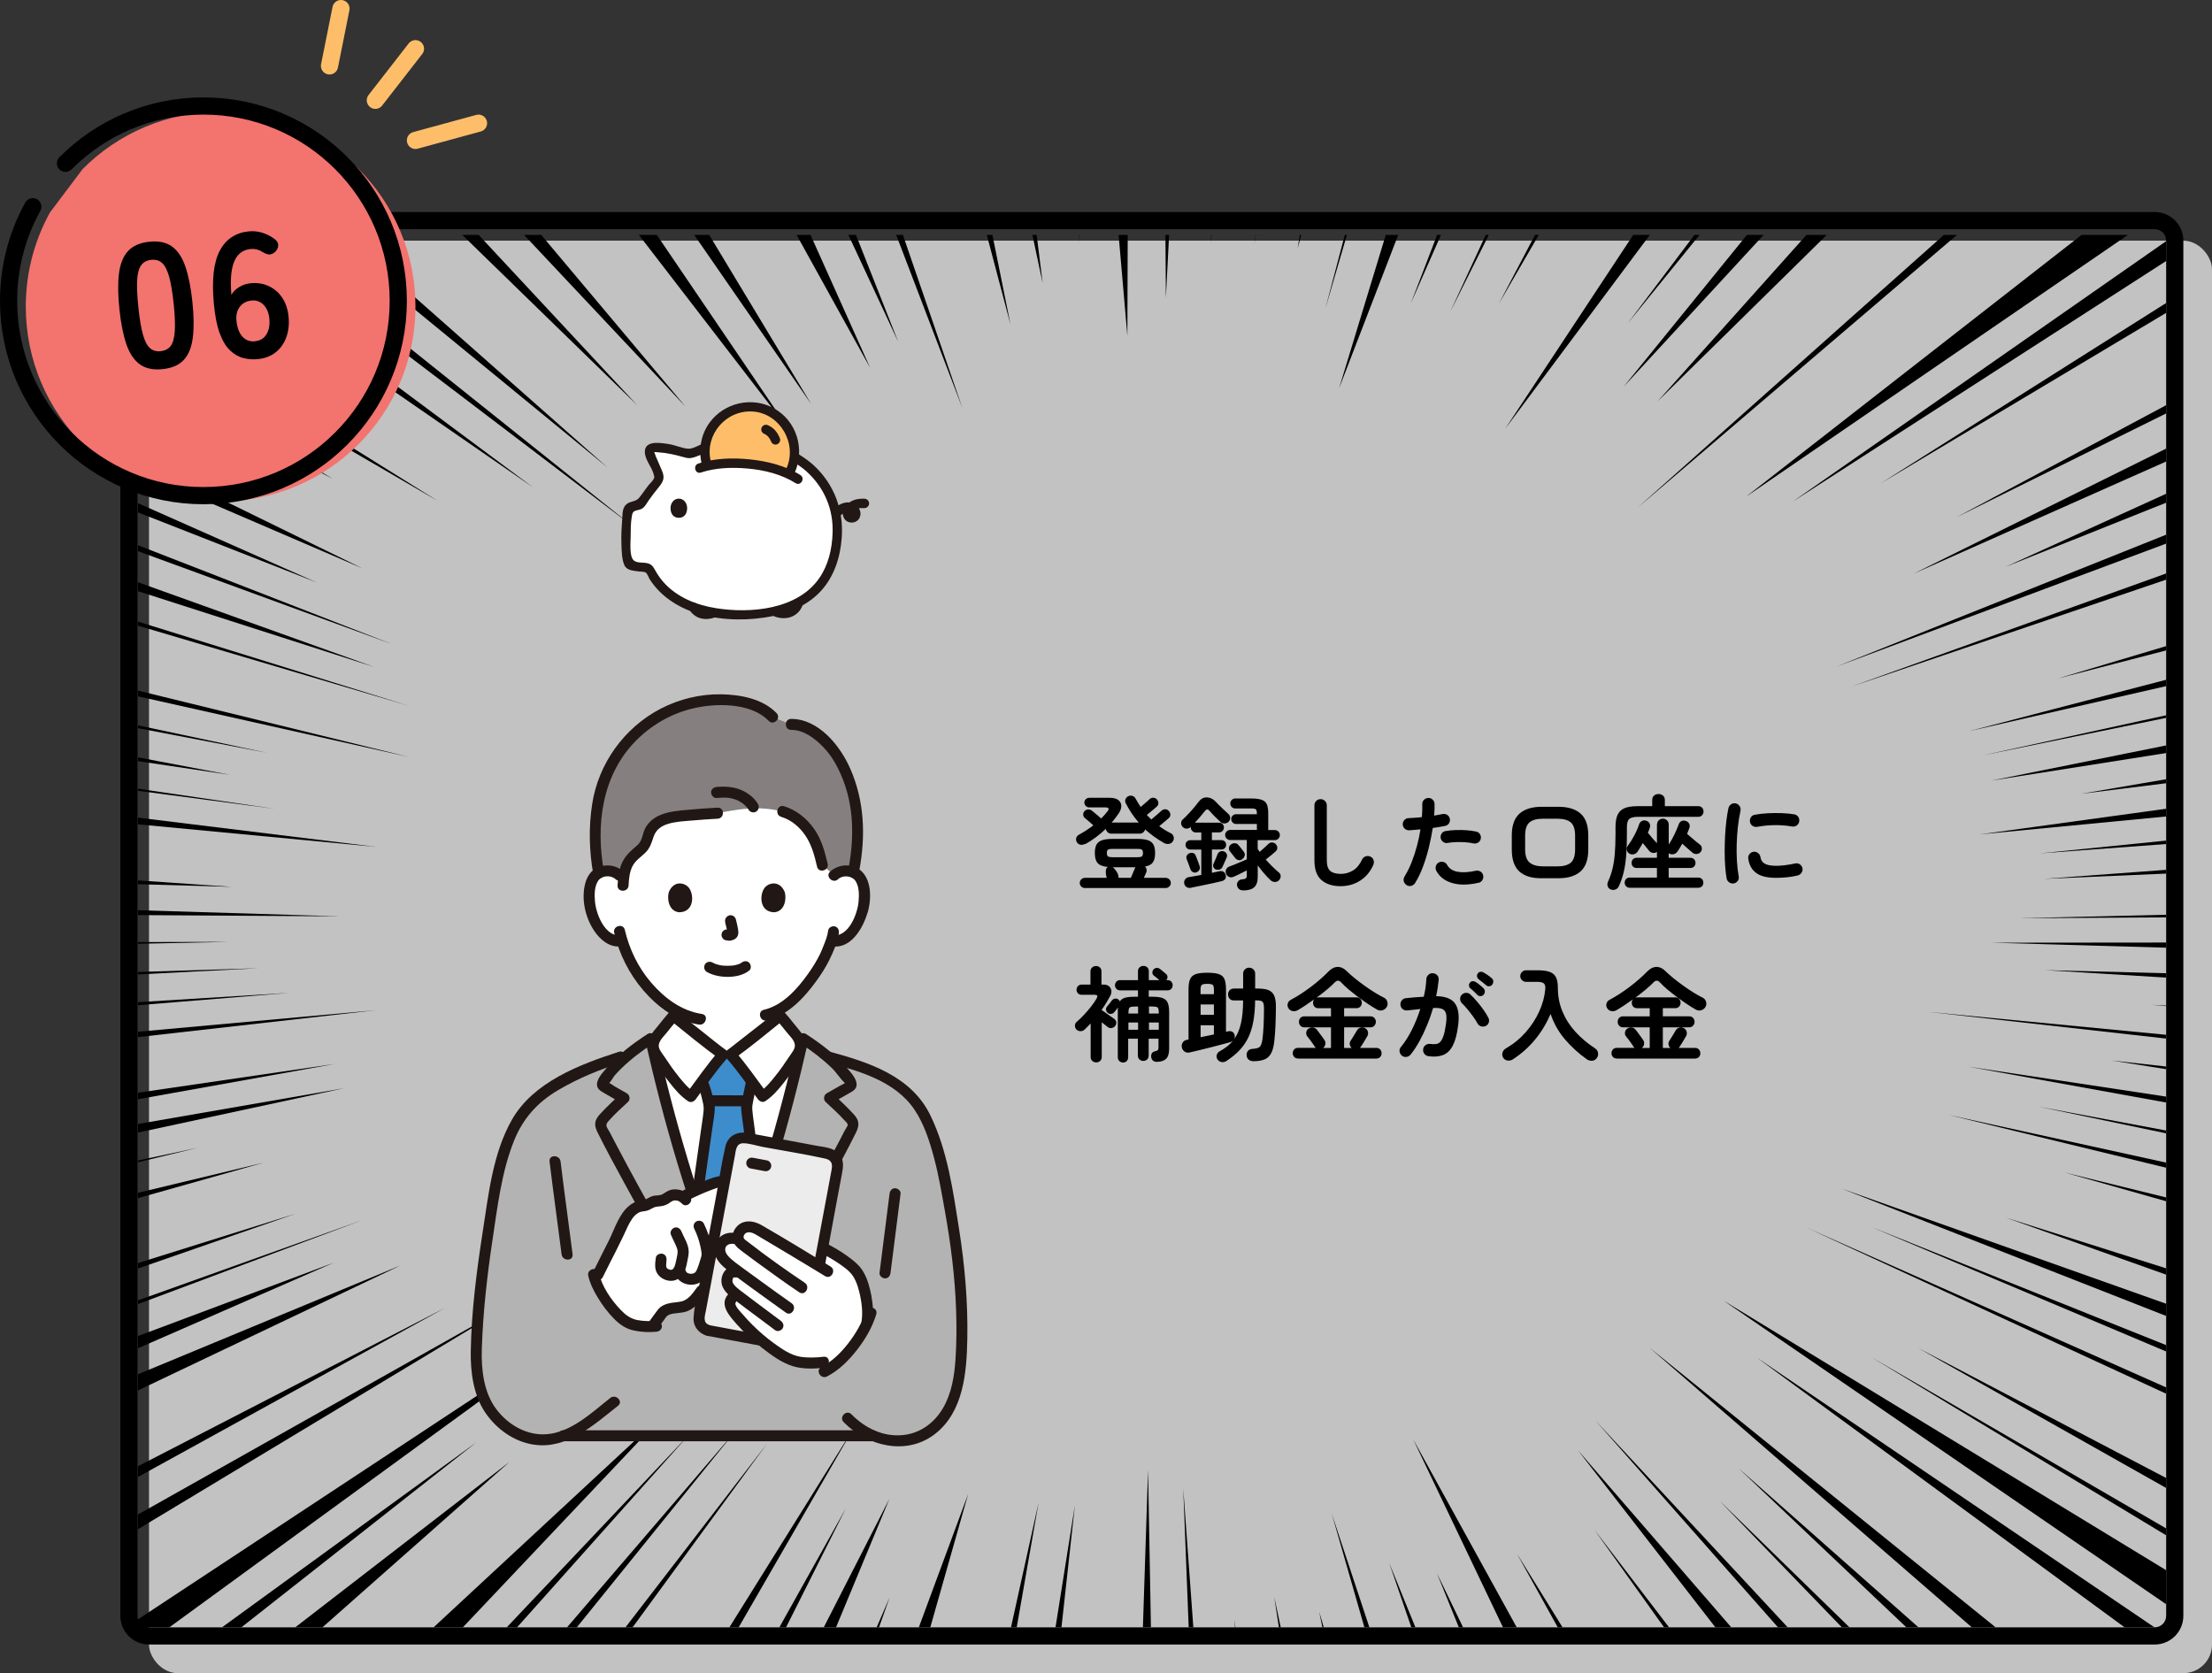 <?xml version="1.0" encoding="UTF-8"?>
<svg id="_レイヤー_2" data-name="レイヤー 2" xmlns="http://www.w3.org/2000/svg" viewBox="0 0 386 292">
  <rect x="0" y="0" width="386" height="292" fill="#333333" stroke="none"/>
  <defs>
    <style>
      .cls-1 {
        fill: #3d8dcc;
      }

      .cls-1, .cls-2, .cls-3, .cls-4, .cls-5, .cls-6, .cls-7, .cls-8, .cls-9 {
        stroke-width: 0px;
      }

      .cls-2 {
        fill: #b3b3b3;
      }

      .cls-3 {
        fill: #febe69;
      }

      .cls-4 {
        fill: #85807f;
      }

      .cls-10 {
        stroke: #febe69;
      }

      .cls-10, .cls-11 {
        fill: none;
        stroke-linecap: round;
        stroke-miterlimit: 10;
        stroke-width: 3px;
      }

      .cls-5 {
        fill: #211715;
      }

      .cls-6 {
        fill: #000;
      }

      .cls-12 {
        opacity: .7;
      }

      .cls-7 {
        fill: #f3736f;
      }

      .cls-11 {
        stroke: #000;
      }

      .cls-8 {
        fill: #ececec;
      }

      .cls-9 {
        fill: #fff;
      }
    </style>
  </defs>
  <g id="_内容" data-name="内容">
    <g>
      <g class="cls-12">
        <rect class="cls-9" x="26" y="42" width="360" height="250" rx="5" ry="5"/>
      </g>
      <g>
        <polygon class="cls-6" points="378 152.46 378 151.8 356.65 153.38 378 152.46"/>
        <polygon class="cls-6" points="378 147.3 378 146.7 355.96 148.93 378 147.3"/>
        <polygon class="cls-6" points="378 142.49 378 141.14 345.53 145.61 378 142.49"/>
        <polygon class="cls-6" points="378 136.69 378 135.99 363.12 138.54 378 136.69"/>
        <polygon class="cls-6" points="378 131.42 378 130.09 347.5 136.23 378 131.42"/>
        <polygon class="cls-6" points="378 125.28 378 124.83 345.7 131.89 378 125.28"/>
        <polygon class="cls-6" points="378 119.74 378 118.63 343.62 127.6 378 119.74"/>
        <polygon class="cls-6" points="378 113.51 378 112.76 359.09 118.41 378 113.51"/>
        <polygon class="cls-6" points="378 101.16 378 100.08 323.08 119.82 378 101.16"/>
        <polygon class="cls-6" points="378 94.87 378 93.31 320.38 116.37 378 94.87"/>
        <polygon class="cls-6" points="378 87.73 378 86.17 350 98.91 378 87.73"/>
        <polygon class="cls-6" points="378 80.54 378 78.29 333.93 100.12 378 80.54"/>
        <polygon class="cls-6" points="378 72.15 378 70.71 341.4 90.28 378 72.15"/>
        <polygon class="cls-6" points="378 54.6 378 52.88 328.15 84.38 378 54.6"/>
        <polygon class="cls-6" points="312.78 87.58 378 45.55 378 42.09 312.78 87.58"/>
        <polygon class="cls-6" points="371.32 41 363.24 41 304.64 86.72 371.32 41"/>
        <polygon class="cls-6" points="341.49 41 339.21 41 285.75 88.61 341.49 41"/>
        <polygon class="cls-6" points="318.77 41 315.23 41 289.26 70.04 318.77 41"/>
        <polygon class="cls-6" points="307.76 41 304.84 41 283.32 67.5 307.76 41"/>
        <polygon class="cls-6" points="296.57 41 295.68 41 284.06 56.41 296.57 41"/>
        <polygon class="cls-6" points="287.9 41 285 41 262.65 74.84 287.9 41"/>
        <polygon class="cls-6" points="267.86 41 261.56 52.99 268.52 41 267.86 41"/>
        <polygon class="cls-6" points="259.26 41 253.07 54.42 259.8 41 259.26 41"/>
        <polygon class="cls-6" points="250.78 41 246.18 52.97 251.45 41 250.78 41"/>
        <polygon class="cls-6" points="243.99 41 241.82 41 233.67 67.78 243.99 41"/>
        <polygon class="cls-6" points="234.67 41 231.26 53.93 235.04 41 234.67 41"/>
        <polygon class="cls-6" points="226.45 43.34 227.07 41 226.82 41 226.45 43.34"/>
        <polygon class="cls-6" points="218.88 42.7 219.16 41 219.11 41 218.88 42.7"/>
        <polygon class="cls-6" points="211.28 42.28 211.43 41 211.35 41 211.28 42.28"/>
        <polygon class="cls-6" points="203.45 51.98 204.01 41 203.37 41 203.45 51.98"/>
        <polygon class="cls-6" points="196.73 58.61 196.79 41 195.2 41 196.73 58.61"/>
        <polygon class="cls-6" points="188.26 41 188.43 42.38 188.31 41 188.26 41"/>
        <polygon class="cls-6" points="180.16 41 181.95 49.43 180.9 41 180.16 41"/>
        <polygon class="cls-6" points="172.2 41 176.33 56.62 173.18 41 172.2 41"/>
        <polygon class="cls-6" points="157.56 41 156.39 41 167.95 71.25 157.56 41"/>
        <polygon class="cls-6" points="148.05 41 156.75 59.67 149.37 41 148.05 41"/>
        <polygon class="cls-6" points="141.44 41 139.01 41 151.85 64.21 141.44 41"/>
        <polygon class="cls-6" points="123.76 41 121.14 41 141.56 70.52 123.76 41"/>
        <polygon class="cls-6" points="114.62 41 111.49 41 137.93 75.34 114.62 41"/>
        <polygon class="cls-6" points="94.45 41 91.45 41 119.64 70.98 94.45 41"/>
        <polygon class="cls-6" points="83.53 41 80.67 41 111.24 70.76 83.53 41"/>
        <polygon class="cls-6" points="60.1 41 56.54 41 106.02 81.59 60.1 41"/>
        <polygon class="cls-6" points="46.82 41 43.51 41 110.51 91.93 46.82 41"/>
        <polygon class="cls-6" points="33.8 41 29.25 41 93.01 85.05 33.8 41"/>
        <polygon class="cls-6" points="24.07 54.77 24.07 57.02 76.4 87.43 24.07 54.77"/>
        <polygon class="cls-6" points="24.07 63.48 24.07 66.07 58.08 83.56 24.07 63.48"/>
        <polygon class="cls-6" points="24.07 80.01 24.07 82.33 63.25 99.19 24.07 80.01"/>
        <polygon class="cls-6" points="24.07 87.81 24.07 89.42 55.26 101.65 24.07 87.81"/>
        <polygon class="cls-6" points="24.07 95.15 24.07 96.19 68.39 112.41 24.07 95.15"/>
        <polygon class="cls-6" points="24.07 101.61 24.07 103.17 65.35 116.42 24.07 101.61"/>
        <polygon class="cls-6" points="24.07 108.48 24.07 109.19 71.35 123.18 24.07 108.48"/>
        <polygon class="cls-6" points="24.07 120.52 24.07 121.52 71.42 132.12 24.07 120.52"/>
        <polygon class="cls-6" points="24.07 126.58 24.07 127.08 46.56 131.37 24.07 126.58"/>
        <polygon class="cls-6" points="24.07 132.17 24.07 132.83 40.07 135.21 24.07 132.17"/>
        <polygon class="cls-6" points="24.07 137.64 24.07 138.01 47.97 141.16 24.07 137.64"/>
        <polygon class="cls-6" points="24.07 142.69 24.07 143.86 65.76 147.81 24.07 142.69"/>
        <polygon class="cls-6" points="24.07 153.65 24.07 154.31 40.44 154.77 24.07 153.65"/>
        <polygon class="cls-6" points="24.07 158.85 24.07 159.7 59.32 159.92 24.07 158.85"/>
        <polygon class="cls-6" points="24.07 164.41 24.07 164.71 40.07 164.37 24.07 164.41"/>
        <polygon class="cls-6" points="24.07 169.63 24.07 170.06 45.14 168.97 24.07 169.63"/>
        <polygon class="cls-6" points="24.07 174.9 24.07 175.43 50.47 173.27 24.07 174.9"/>
        <polygon class="cls-6" points="24.07 180.06 24.07 181 65.56 176.3 24.07 180.06"/>
        <polygon class="cls-6" points="24.07 190.7 24.07 191.84 58.4 185.68 24.07 190.7"/>
        <polygon class="cls-6" points="24.07 196.16 24.07 197.66 60.01 189.92 24.07 196.16"/>
        <polygon class="cls-6" points="24.07 202.53 24.07 202.84 34.5 200.31 24.07 202.53"/>
        <polygon class="cls-6" points="24.07 208.17 24.07 209.1 46.03 202.9 24.07 208.17"/>
        <polygon class="cls-6" points="24.07 220.43 24.07 221.38 51.6 211.81 24.07 220.43"/>
        <polygon class="cls-6" points="24.07 226.94 24.07 227.59 63.21 212.94 24.07 226.94"/>
        <polygon class="cls-6" points="24.07 233.17 24.07 235.3 58.25 220.36 24.07 233.17"/>
        <polygon class="cls-6" points="24.07 239.84 24.07 242.66 69.96 220.81 24.07 239.84"/>
        <polygon class="cls-6" points="24.07 255.89 24.07 257.76 77.66 228.25 24.07 255.89"/>
        <polygon class="cls-6" points="24.07 264.31 24.07 266.88 89.26 227.6 24.07 264.31"/>
        <polygon class="cls-6" points="24.07 282.61 24.07 284 29.55 284 101.3 231.67 24.07 282.61"/>
        <polygon class="cls-6" points="38.74 284 42.12 284 83.16 251.69 38.74 284"/>
        <polygon class="cls-6" points="51.52 284 56.27 284 88.92 255.12 51.52 284"/>
        <polygon class="cls-6" points="75.66 284 80.77 284 117.49 245.19 75.66 284"/>
        <polygon class="cls-6" points="88.43 284 90.23 284 120.23 250.39 88.43 284"/>
        <polygon class="cls-6" points="98.95 284 100.66 284 128.26 249.85 98.95 284"/>
        <polygon class="cls-6" points="109.15 284 110.39 284 133.85 251.94 109.15 284"/>
        <polygon class="cls-6" points="127.28 284 128.9 284 148.84 249.44 127.28 284"/>
        <polygon class="cls-6" points="136 284 137.17 284 147.59 263.26 136 284"/>
        <polygon class="cls-6" points="143.75 284 145.89 284 155.21 261.56 143.75 284"/>
        <polygon class="cls-6" points="153.39 284 155.25 278.76 152.98 284 153.39 284"/>
        <polygon class="cls-6" points="162.34 284 168.96 260.69 160.34 284 162.34 284"/>
        <polygon class="cls-6" points="177.42 284 181.24 262.21 176.42 284 177.42 284"/>
        <polygon class="cls-6" points="185.23 284 187.57 262.71 184.19 284 185.23 284"/>
        <polygon class="cls-6" points="199.44 284 200.84 284 200.34 256.53 199.44 284"/>
        <polygon class="cls-6" points="207.43 284 208.24 284 206.48 259.76 207.43 284"/>
        <polygon class="cls-6" points="215.52 284 215.59 284 215.38 282.53 215.52 284"/>
        <polygon class="cls-6" points="223.17 284 223.49 284 222.36 278.71 223.17 284"/>
        <polygon class="cls-6" points="230.76 284 230.99 284 230.2 281.25 230.76 284"/>
        <polygon class="cls-6" points="238.09 284 238.96 284 232.4 264.18 238.09 284"/>
        <polygon class="cls-6" points="246.28 284 246.99 284 242.41 272.73 246.28 284"/>
        <polygon class="cls-6" points="254.57 284 255.31 284 250.74 274.55 254.57 284"/>
        <polygon class="cls-6" points="262.27 284 264.67 284 246.6 251.18 262.27 284"/>
        <polygon class="cls-6" points="271.83 284 272.67 284 264.72 271.16 271.83 284"/>
        <polygon class="cls-6" points="290.38 284 291.25 284 278.22 266.96 290.38 284"/>
        <polygon class="cls-6" points="299.34 284 302.11 284 275.32 253.06 299.34 284"/>
        <polygon class="cls-6" points="310.26 284 311.96 284 278.45 247.95 310.26 284"/>
        <polygon class="cls-6" points="321.41 284 322.74 284 300.06 261.9 321.41 284"/>
        <polygon class="cls-6" points="332.67 284 334.78 284 303.37 256.22 332.67 284"/>
        <polygon class="cls-6" points="344.09 284 348.24 284 287.88 235.22 344.09 284"/>
        <polygon class="cls-6" points="370.75 284 375.96 284 306.63 236.97 370.75 284"/>
        <polygon class="cls-6" points="378 279.97 378 274.03 300.74 226.97 378 279.97"/>
        <polygon class="cls-6" points="378 267.94 378 266.74 326.56 236.86 378 267.94"/>
        <polygon class="cls-6" points="378 259.68 378 257.94 334.73 235.26 378 259.68"/>
        <polygon class="cls-6" points="378 243.23 378 242.13 315.35 214.29 378 243.23"/>
        <polygon class="cls-6" points="378 235.86 378 234.75 326.76 214.22 378 235.86"/>
        <polygon class="cls-6" points="378 229.66 378 227.53 321.35 207.43 378 229.66"/>
        <polygon class="cls-6" points="378 222.45 378 221.35 349.99 212.49 378 222.45"/>
        <polygon class="cls-6" points="378 209.64 378 208.98 360.23 204.61 378 209.64"/>
        <polygon class="cls-6" points="378 203.79 378 202.9 339.97 194.56 378 203.79"/>
        <polygon class="cls-6" points="378 197.79 378 197.3 355.72 193.13 378 197.79"/>
        <polygon class="cls-6" points="378 192.41 378 191.38 343.5 186.16 378 192.41"/>
        <polygon class="cls-6" points="378 186.59 378 186.13 368.44 185.07 378 186.59"/>
        <polygon class="cls-6" points="378 181.25 378 180.59 336.45 176.59 378 181.25"/>
        <polygon class="cls-6" points="378 175.59 378 175.5 375.44 175.36 378 175.59"/>
        <polygon class="cls-6" points="378 170.61 378 169.85 356.9 169.31 378 170.61"/>
        <polygon class="cls-6" points="378 165.39 378 164.49 347.58 164.52 378 165.39"/>
        <polygon class="cls-6" points="378 160.1 378 159.64 352.38 160.25 378 160.1"/>
      </g>
      <path class="cls-6" d="M376,40c1.1,0,2,.9,2,2v240c0,1.1-.9,2-2,2H26c-1.1,0-2-.9-2-2V42c0-1.1.9-2,2-2h350M376,37H26c-2.76,0-5,2.24-5,5v240c0,2.76,2.24,5,5,5h350c2.76,0,5-2.24,5-5V42c0-2.76-2.24-5-5-5h0Z"/>
      <path class="cls-7" d="M8.72,37.08c-2.69,4.87-4.22,10.46-4.22,16.42,0,18.78,15.22,34,34,34s34-15.22,34-34-15.22-34-34-34c-9.41,0-17.92,3.82-24.08,10"/>
      <path class="cls-11" d="M5.72,36.08c-2.69,4.87-4.22,10.46-4.22,16.42,0,18.78,15.22,34,34,34s34-15.22,34-34-15.22-34-34-34c-9.41,0-17.92,3.82-24.08,10"/>
      <g>
        <path class="cls-6" d="M28.39,64.42c-1.64.17-2.97-.1-3.98-.83-1.01-.72-1.79-1.89-2.35-3.49-.55-1.6-.96-3.64-1.22-6.11-.26-2.47-.29-4.55-.08-6.24s.73-3,1.57-3.92,2.08-1.47,3.72-1.64c1.64-.17,2.97.1,3.97.83,1,.73,1.78,1.9,2.33,3.51.55,1.61.96,3.66,1.22,6.12.26,2.47.29,4.54.08,6.23-.21,1.68-.72,2.99-1.55,3.9-.83.92-2.06,1.46-3.71,1.64ZM28.06,61.28c.76-.08,1.33-.38,1.73-.91.39-.53.63-1.38.71-2.55.08-1.17.02-2.78-.19-4.81-.22-2.05-.49-3.65-.81-4.78-.33-1.13-.74-1.91-1.23-2.35-.49-.44-1.12-.61-1.88-.53-.76.08-1.34.38-1.74.92s-.64,1.38-.71,2.55c-.08,1.17,0,2.79.21,4.84.21,2.03.48,3.62.8,4.75.32,1.13.73,1.91,1.23,2.35s1.13.61,1.9.53Z"/>
        <path class="cls-6" d="M45.07,62.67c-.88.09-1.75.03-2.59-.18-.84-.21-1.62-.66-2.34-1.34-.72-.68-1.32-1.69-1.81-3.02-.49-1.33-.83-3.08-1.02-5.24-.37-4.08-.02-7.12,1.04-9.13,1.06-2.01,2.74-3.14,5.04-3.38.78-.08,1.55-.01,2.3.21.75.22,1.44.56,2.07,1.01.51.34.78.73.79,1.16.01.43-.16.83-.52,1.18-.38.35-.75.51-1.1.47-.36-.04-.76-.2-1.2-.48-.62-.39-1.29-.55-2.01-.47-1.38.14-2.33.89-2.87,2.23-.53,1.34-.69,3.27-.47,5.78.29-.55.75-1.01,1.37-1.38.62-.37,1.25-.58,1.91-.65,1.15-.12,2.21.03,3.17.46.96.43,1.75,1.09,2.38,2,.62.9,1.01,2.01,1.14,3.32.14,1.32.01,2.51-.37,3.59-.38,1.08-.99,1.96-1.83,2.64-.83.68-1.86,1.08-3.07,1.21ZM44.52,59.55c.9-.09,1.57-.51,2-1.24s.59-1.64.48-2.73c-.11-1.03-.45-1.83-1.02-2.4-.57-.57-1.27-.82-2.09-.73-.95.1-1.65.5-2.12,1.19-.47.69-.63,1.55-.48,2.58.16,1.17.53,2.04,1.09,2.61.56.57,1.27.82,2.13.73Z"/>
      </g>
      <line class="cls-10" x1="57.5" y1="11.5" x2="59.5" y2="1.5"/>
      <line class="cls-10" x1="65.5" y1="17.5" x2="72.5" y2="8.5"/>
      <line class="cls-10" x1="72.5" y1="24.5" x2="83.5" y2="21.5"/>
      <g>
        <path class="cls-6" d="M189.34,147.26c-.28.16-.54.21-.8.16-.26-.05-.47-.19-.62-.43-.14-.23-.18-.47-.12-.73.07-.26.23-.46.5-.6.42-.23.84-.48,1.27-.76.43-.28.83-.56,1.22-.86-.13-.13-.3-.28-.5-.45-.2-.17-.38-.33-.56-.48-.17-.15-.31-.27-.42-.35-.18-.14-.28-.34-.29-.58s.07-.45.23-.62c.17-.18.37-.28.61-.3.24-.02.46.05.67.21.1.07.25.19.45.36.2.17.41.35.63.53.22.19.4.35.54.48.42-.41.79-.83,1.12-1.26.32-.44.22-.67-.31-.67h-2.88c-.23,0-.43-.08-.6-.25s-.26-.37-.26-.59c0-.24.09-.44.26-.6.17-.16.38-.24.6-.24h3.53c.7,0,1.21.13,1.55.4s.51.6.51,1.02c0,.41-.15.86-.48,1.34-.18.26-.37.53-.57.79-.2.26-.41.52-.64.77h4.73c-.89-1.02-1.64-2.15-2.27-3.38-.12-.24-.13-.48-.03-.71.1-.23.26-.4.48-.51.24-.11.48-.13.72-.05.24.07.43.23.56.49.13.24.27.48.42.72.15.24.3.48.46.72.17-.14.35-.3.56-.48.2-.17.4-.34.58-.5.19-.16.32-.29.4-.37.18-.17.39-.26.64-.26.25,0,.46.09.64.28.17.18.26.39.27.64.01.25-.08.45-.27.62-.1.08-.25.22-.46.4s-.43.37-.67.56-.44.36-.62.5c.13.13.26.26.39.4.13.13.25.26.39.4.14-.12.34-.28.58-.49.24-.2.47-.4.7-.6.23-.2.4-.34.5-.44.18-.17.39-.26.64-.26s.45.09.62.28c.18.18.28.39.29.64.01.25-.08.45-.27.62-.1.08-.24.21-.44.38-.2.17-.41.34-.63.53-.22.19-.42.35-.6.5.31.23.63.44.96.65.33.2.68.4,1.05.58.24.12.4.31.49.58.08.26.06.52-.07.76-.17.3-.4.47-.71.52-.31.05-.6,0-.87-.14-.61-.35-1.19-.72-1.75-1.12-.55-.4-1.07-.82-1.57-1.26-.05.2-.16.38-.32.52-.17.14-.37.22-.59.22h-5c-.24,0-.45-.08-.63-.25-.18-.17-.28-.37-.31-.59-.55.53-1.14,1.02-1.75,1.48s-1.25.86-1.88,1.21ZM189.32,154.98c-.24,0-.45-.09-.63-.26-.18-.17-.27-.38-.27-.62s.09-.46.27-.64c.18-.17.39-.26.63-.26h3.82c-.06-.17-.11-.36-.14-.59-.04-.22-.04-.44-.03-.65s.06-.36.13-.46c.04-.05.07-.09.11-.12s.07-.06.11-.08c-.86-.08-1.46-.31-1.78-.68-.32-.37-.49-.95-.49-1.75,0-.62.1-1.11.29-1.47.19-.35.52-.61.99-.77.47-.16,1.11-.23,1.93-.23h4.12c.82,0,1.46.08,1.92.23.46.16.79.41.98.77.19.35.29.84.29,1.47,0,.71-.13,1.25-.38,1.62s-.71.62-1.37.74c.13.13.22.29.26.48.04.19.02.37-.06.55-.04.1-.09.23-.17.4-.08.17-.16.35-.24.54h3.8c.24,0,.45.09.63.26.18.17.27.39.27.64s-.09.45-.27.62c-.18.17-.39.26-.63.26h-14.08ZM194.05,149.6h4.52c.32,0,.55-.05.68-.14s.2-.29.2-.59-.07-.5-.2-.59-.36-.13-.68-.13h-4.52c-.34,0-.57.04-.7.13s-.2.29-.2.59.07.5.2.59.37.14.7.14ZM195.22,153.2h2.12c.1-.24.22-.53.36-.86.14-.34.26-.61.34-.81.02-.04.04-.07.05-.1.01-.03.02-.06.04-.08h-3.96c.16.1.32.26.5.5.18.24.31.45.38.63.04.1.07.21.1.33.03.12.05.25.06.39Z"/>
        <path class="cls-6" d="M207.89,154.93c-.3.06-.57.03-.8-.1-.23-.13-.38-.34-.44-.64-.05-.26,0-.5.15-.72s.38-.35.67-.4c.31-.05.65-.1,1.02-.17.37-.07.75-.14,1.14-.21v-4.43h-1.93c-.23,0-.42-.08-.58-.23s-.24-.35-.24-.58c0-.24.08-.44.24-.59s.36-.23.58-.23h1.93v-1.35h-.99c-.23,0-.43-.09-.59-.26s-.25-.38-.25-.6v-.11c-.19.19-.43.29-.71.3s-.53-.1-.73-.31c-.18-.2-.26-.44-.25-.69.01-.26.11-.46.31-.62.3-.28.62-.59.95-.95.34-.35.66-.71.97-1.08.31-.37.58-.7.81-1.02.42-.55.91-.81,1.48-.78.57.03,1.07.27,1.5.73.31.34.68.71,1.11,1.12s.79.76,1.11,1.04c.2.17.31.38.32.65,0,.26-.08.5-.26.7-.19.19-.43.29-.7.31-.28.01-.52-.07-.72-.25-.26-.24-.58-.54-.95-.91-.37-.37-.67-.69-.91-.98-.17-.2-.32-.31-.46-.31s-.29.12-.46.34c-.22.28-.48.59-.78.95-.31.36-.62.71-.93,1.04.04-.01.08-.02.14-.02h4.1c.24,0,.44.08.6.24.16.16.24.36.24.6,0,.23-.08.43-.24.6-.16.17-.36.26-.6.26h-1.26v1.35h1.67c.23,0,.42.08.58.23.16.16.23.35.23.59s-.08.42-.23.58c-.16.16-.35.23-.58.23h-1.67v4.07c.24-.05.47-.1.69-.14.22-.05.43-.09.62-.13.29-.06.53-.03.73.1.2.13.32.31.37.55.13.56-.1.92-.7,1.08-.43.11-.97.23-1.61.37-.64.14-1.29.28-1.95.41-.66.14-1.24.25-1.75.35ZM208.83,152.23c-.23.08-.45.08-.66-.03-.21-.1-.34-.25-.41-.44-.05-.14-.12-.33-.21-.57-.09-.23-.18-.47-.26-.71s-.16-.43-.22-.56c-.08-.22-.07-.42.04-.62.11-.2.28-.33.5-.41.24-.08.46-.08.65,0,.19.08.33.24.41.47.06.14.14.34.23.58s.18.47.26.7c.08.23.14.4.18.52.07.23.06.44-.04.63-.1.19-.26.34-.49.43ZM212.16,151.74c-.19-.08-.33-.22-.41-.42-.08-.2-.08-.39.02-.59.06-.12.13-.28.22-.49.08-.2.17-.41.26-.62s.15-.38.19-.5c.1-.25.26-.43.49-.52.23-.1.46-.1.68,0,.2.08.35.23.45.43s.09.43-.02.67c-.05.12-.12.29-.22.5-.1.22-.19.43-.29.64-.1.21-.17.38-.23.5-.11.2-.27.34-.49.41-.22.07-.43.07-.65-.02ZM216.88,155.38c-.3,0-.54-.09-.72-.27s-.28-.41-.31-.68c-.01-.24.07-.46.24-.66.17-.2.4-.3.67-.31.31-.02.53-.08.64-.17.11-.09.17-.27.17-.53v-.86c-.22.11-.47.24-.77.39-.29.15-.58.29-.85.42-.28.13-.52.24-.72.32-.26.11-.52.11-.77,0-.25-.1-.42-.29-.51-.57-.1-.26-.09-.51.02-.74.11-.23.29-.39.54-.49.22-.07.51-.19.89-.34s.77-.32,1.17-.49c.4-.17.73-.31,1-.43v-3.37h-2.9c-.24,0-.45-.09-.62-.26s-.26-.38-.26-.62.09-.45.26-.62.38-.26.62-.26h4.66v-1.04h-3.64c-.23,0-.43-.09-.59-.26-.17-.17-.25-.38-.25-.6,0-.24.08-.44.25-.6.17-.16.37-.24.59-.24h3.64v-.11c0-.38-.06-.63-.18-.74-.12-.11-.39-.16-.81-.16h-2.81c-.23,0-.43-.09-.59-.26s-.25-.38-.25-.6c0-.24.08-.45.25-.62s.37-.26.59-.26h2.81c.79,0,1.4.08,1.83.23.43.15.72.41.89.78.17.37.25.91.25,1.6v2.9h1.15c.24,0,.45.09.62.26s.26.38.26.62-.09.45-.26.62-.38.26-.62.26h-2.99v1.53c.06.08.12.17.17.25.05.08.11.17.17.27.18-.16.37-.33.58-.51.2-.19.4-.36.58-.53.18-.17.31-.29.4-.38.18-.17.4-.24.66-.22.26.02.46.12.62.32.17.18.25.39.24.63,0,.24-.1.44-.3.61-.17.16-.42.38-.76.66-.34.28-.66.54-.95.76.37.42.76.83,1.15,1.22.4.39.77.73,1.12,1.02.22.17.33.38.33.65,0,.26-.08.49-.26.68-.19.22-.43.33-.71.34-.28.01-.53-.08-.75-.27-.37-.34-.76-.73-1.15-1.2-.4-.46-.77-.94-1.13-1.43v1.98c0,.84-.2,1.45-.6,1.83s-1.07.57-2.01.57ZM216.79,149.94c-.2.16-.43.21-.67.16-.25-.05-.45-.17-.6-.38-.05-.07-.13-.18-.25-.33-.12-.15-.24-.3-.36-.46-.12-.16-.21-.27-.27-.34-.16-.19-.22-.41-.18-.66.04-.25.16-.43.36-.57.23-.16.46-.22.71-.2s.45.14.6.34c.06.06.15.17.28.33.13.16.25.32.38.48.13.16.21.26.24.32.17.22.23.44.18.68-.05.24-.19.45-.41.61Z"/>
        <path class="cls-6" d="M233.99,154.66c-1.44,0-2.57-.36-3.39-1.07-.82-.71-1.23-1.86-1.23-3.45v-9.59c0-.3.1-.55.31-.77.21-.21.46-.31.77-.31s.55.11.76.31c.21.21.32.47.32.77v9.59c0,.89.2,1.51.6,1.85.4.35,1.02.52,1.86.52.74,0,1.44-.2,2.1-.59s1.18-1.03,1.59-1.91c.13-.28.34-.46.63-.56.29-.1.56-.08.83.05.28.12.46.32.55.61.09.29.07.57-.05.85-.53,1.19-1.3,2.1-2.31,2.74-1.01.64-2.13.95-3.34.95Z"/>
        <path class="cls-6" d="M245.46,154.46c-.26-.16-.43-.38-.5-.67s-.02-.56.13-.81c.47-.76.88-1.59,1.24-2.5.36-.91.67-1.86.93-2.84.26-.98.47-1.95.62-2.9-.35.04-.69.07-1.02.09-.33.03-.64.05-.93.07-.3.01-.56-.07-.78-.26-.22-.19-.34-.43-.37-.73-.01-.3.08-.56.27-.78.19-.22.44-.34.74-.35.35-.02.72-.05,1.12-.07.4-.02.81-.06,1.21-.11.04-.41.06-.8.07-1.17s.01-.73,0-1.06c-.01-.3.08-.56.28-.77s.45-.33.75-.34c.3-.01.56.08.77.28.22.2.33.45.34.75.01.3.01.62,0,.96-.01.34-.04.71-.07,1.09.54-.1,1.03-.19,1.46-.27.29-.06.56-.01.81.14s.41.38.47.67c.06.3,0,.57-.15.81-.16.24-.39.39-.67.45-.3.06-.63.12-1,.18-.37.06-.75.12-1.16.18-.17,1.09-.4,2.22-.68,3.39s-.63,2.29-1.03,3.37c-.4,1.07-.86,2.03-1.38,2.85-.16.25-.38.41-.67.49-.29.07-.56.03-.81-.13ZM257.99,154.06c-1.79.41-3.32.42-4.6.04-1.28-.38-2.19-1.09-2.75-2.12-.13-.26-.16-.54-.08-.82.08-.28.25-.5.51-.64.26-.14.54-.17.82-.09.28.08.5.26.64.52.36.64.97,1.03,1.82,1.19.85.16,1.91.1,3.19-.18.3-.06.57,0,.82.15.25.16.4.39.46.68.06.3,0,.57-.15.82s-.39.4-.67.46ZM257.11,147.19c-.41-.1-.87-.16-1.4-.2-.52-.04-1.05-.04-1.58-.03s-1.04.07-1.5.15c-.29.05-.55,0-.78-.17-.23-.16-.38-.38-.44-.66-.06-.29,0-.55.15-.8s.39-.39.67-.44c.56-.1,1.16-.16,1.79-.18.63-.02,1.26-.02,1.88.03.62.04,1.19.12,1.71.24.29.06.51.22.66.47.15.25.19.52.12.81-.06.28-.22.49-.47.64-.25.15-.52.2-.81.14Z"/>
        <path class="cls-6" d="M268.91,153.27c-1.67,0-2.93-.4-3.8-1.2-.86-.8-1.3-2.07-1.3-3.81v-2.45c0-1.75.45-3.02,1.35-3.82.9-.79,2.18-1.19,3.85-1.19h2.95c1.68,0,2.97.4,3.86,1.19s1.34,2.06,1.34,3.82v2.45c0,1.74-.45,3.01-1.34,3.81-.89.8-2.18,1.2-3.86,1.2h-3.06ZM269.36,151.2h2.38c1.09,0,1.88-.22,2.38-.66s.74-1.21.74-2.31v-2.38c0-1.1-.25-1.88-.74-2.31s-1.28-.66-2.38-.66h-2.48c-1.09,0-1.88.22-2.38.66s-.74,1.21-.74,2.31v2.38c0,1.1.26,1.88.79,2.31.53.44,1.34.66,2.43.66Z"/>
        <path class="cls-6" d="M281.05,155.22c-.26-.12-.43-.31-.51-.57-.08-.26-.06-.51.06-.77.32-.71.58-1.44.77-2.21.19-.76.33-1.63.41-2.61.08-.98.13-2.13.13-3.46v-1.28c0-.89.12-1.6.37-2.13.25-.53.65-.92,1.21-1.15.56-.23,1.3-.35,2.24-.35h2.59v-1.08c0-.34.11-.59.32-.77.22-.18.47-.27.77-.27s.56.09.78.27c.22.18.33.44.33.77v1.08h5.83c.28,0,.5.09.67.27s.25.4.25.65-.08.47-.25.66c-.17.19-.39.28-.67.28h-10.51c-.75,0-1.25.13-1.53.38-.28.25-.41.72-.41,1.4v1.31c0,1.42-.04,2.65-.13,3.71s-.23,2.01-.43,2.86-.49,1.68-.86,2.48c-.12.26-.32.45-.6.55-.28.1-.56.09-.84-.03ZM284.41,154.93c-.28,0-.5-.09-.66-.26s-.24-.38-.24-.62.08-.46.24-.64.38-.26.66-.26h4.73v-1.67h-3.53c-.28,0-.5-.09-.66-.26s-.24-.38-.24-.62.08-.46.24-.64c.16-.17.38-.26.66-.26h3.53v-1.04c-.19.16-.42.22-.68.19s-.48-.14-.65-.33c-.14-.17-.32-.38-.52-.63l-.61-.76c-.16.26-.31.53-.47.78s-.31.51-.47.75c-.17.23-.39.37-.67.43-.28.06-.53.01-.77-.14-.23-.14-.37-.35-.41-.61-.05-.26,0-.5.16-.72.4-.53.78-1.14,1.14-1.83.37-.69.66-1.36.87-2.01.1-.25.27-.43.51-.53.25-.1.5-.11.76,0,.28.11.46.28.55.5.09.23.09.49,0,.77-.05.12-.1.25-.15.4-.05.14-.11.28-.17.41.2.26.46.57.77.93s.58.65.81.89v-3.11c0-.38.1-.68.3-.87.2-.2.44-.3.73-.3s.52.1.72.29c.2.19.31.44.31.76v3.44c.35-.49.68-1.07.99-1.72.31-.65.56-1.26.76-1.81.1-.28.27-.46.51-.56.25-.1.51-.09.78.02.25.1.43.26.54.49.11.23.11.47.02.72-.06.16-.12.32-.19.5-.07.18-.14.35-.21.52.18.16.41.36.7.61.29.25.57.49.85.72.28.23.5.4.64.5.22.16.34.36.38.61.04.25-.02.49-.18.7-.16.22-.38.34-.67.37-.29.03-.53-.03-.74-.19-.19-.17-.46-.4-.82-.71-.35-.31-.69-.6-1-.89-.14.25-.29.5-.43.74-.14.24-.29.47-.45.68-.17.23-.4.37-.68.42-.29.05-.55,0-.79-.17l-.02-.02v.81h3.78c.28,0,.49.09.66.26.16.17.24.39.24.64s-.08.45-.24.62-.38.26-.66.26h-3.78v1.67h5.15c.28,0,.5.09.66.26s.24.39.24.64-.08.45-.24.62-.38.26-.66.26h-11.93Z"/>
        <path class="cls-6" d="M302.56,154.17c-.3.05-.57-.01-.81-.18s-.39-.4-.45-.68c-.11-.61-.19-1.32-.25-2.13-.06-.81-.09-1.67-.09-2.56s.02-1.81.07-2.72.12-1.79.22-2.62.23-1.58.37-2.24c.06-.29.22-.51.47-.68s.52-.21.81-.15c.29.07.51.23.67.48s.21.52.15.82c-.19.85-.34,1.78-.45,2.77-.11,1-.18,2.01-.21,3.03-.03,1.03-.02,2.02.04,2.99.06.97.16,1.84.31,2.64.06.29,0,.55-.17.79s-.41.39-.69.45ZM309.94,153.2c-1.56,0-2.72-.28-3.48-.85-.76-.56-1.22-1.39-1.38-2.48-.05-.29.01-.55.19-.79.17-.24.41-.38.71-.43.29-.04.55.03.79.21.24.17.38.41.43.71.07.52.32.9.74,1.15.42.25,1.1.38,2.05.38.9,0,1.99-.14,3.26-.41.29-.07.56-.02.81.14.25.17.41.4.47.68.06.29,0,.56-.16.8-.17.25-.4.41-.68.48-.65.16-1.29.26-1.93.32-.64.06-1.25.09-1.81.09ZM306.64,144.29c-.29.06-.56,0-.8-.15s-.4-.39-.46-.69c-.06-.29,0-.56.15-.81s.39-.4.69-.45c.67-.13,1.42-.22,2.25-.26.83-.04,1.65-.05,2.47-.02.82.03,1.54.1,2.16.21.3.05.53.2.7.44.17.25.22.52.16.82-.05.3-.2.53-.44.69-.25.16-.51.22-.8.17-.97-.17-1.98-.25-3.02-.24s-2.06.11-3.06.3Z"/>
        <path class="cls-6" d="M191.28,185.41c-.26,0-.49-.09-.68-.26-.19-.17-.28-.41-.28-.69v-5.85c-.17.18-.34.36-.52.54-.18.18-.35.35-.52.52-.2.19-.44.29-.72.29s-.52-.1-.72-.29c-.18-.19-.27-.42-.26-.68,0-.26.1-.48.3-.65.43-.37.87-.79,1.31-1.27.44-.47.86-.96,1.24-1.45s.69-.94.92-1.35c.13-.24.17-.41.12-.51s-.21-.15-.46-.15h-2.27c-.26,0-.48-.09-.64-.26s-.24-.38-.24-.62.08-.45.24-.63.38-.27.64-.27h1.55v-2.29c0-.3.1-.53.29-.7.19-.17.42-.25.68-.25s.49.08.67.25c.19.17.28.4.28.7v2.29h.38c.38,0,.69.09.92.28.23.19.37.43.42.72.05.29,0,.61-.17.94-.23.42-.47.84-.72,1.25s-.52.83-.81,1.23c.2.14.45.32.73.52.28.2.56.4.83.59.27.19.49.35.66.47.2.14.32.34.34.58.02.24-.04.46-.2.65-.14.19-.34.31-.6.35-.26.04-.49-.02-.69-.17-.12-.1-.27-.22-.46-.37-.19-.15-.38-.3-.58-.46v6.05c0,.29-.09.52-.28.69-.19.17-.42.26-.69.26ZM196,185.43c-.26,0-.49-.08-.67-.25-.18-.17-.27-.39-.27-.67v-7.88c0-.16,0-.3,0-.42,0-.13.01-.25.03-.37-.11.14-.22.29-.35.44-.13.15-.23.27-.3.37-.14.17-.32.26-.54.29-.22.02-.41-.03-.58-.16-.17-.13-.27-.3-.31-.51-.04-.21.01-.4.14-.57.11-.12.25-.3.44-.53.19-.23.33-.42.42-.55.13-.18.3-.29.51-.34.21-.05.41,0,.6.12.13.08.23.21.29.36.2-.31.51-.52.92-.64.41-.11.95-.17,1.62-.17h.63v-1.12h-3.13c-.26,0-.48-.09-.64-.26s-.24-.38-.24-.62.08-.45.24-.63c.16-.18.38-.27.64-.27h3.13v-1.55c0-.29.09-.52.28-.68.19-.17.41-.25.67-.25s.49.08.67.25c.18.17.27.4.27.68v1.55h1.84c-.13-.12-.3-.26-.5-.43s-.36-.29-.48-.38c-.16-.13-.24-.3-.24-.5,0-.2.06-.38.19-.54.14-.17.32-.26.54-.28s.41.04.59.17c.13.1.31.24.54.44.23.2.4.35.52.44.17.14.25.32.26.52,0,.21-.06.39-.21.56h.23c.28,0,.49.09.65.27.16.18.23.39.23.63s-.08.45-.23.62c-.16.17-.37.26-.65.26h-3.29v1.12h.63c.76,0,1.35.07,1.77.22s.73.42.9.81c.17.39.26.94.26,1.65v6.39c0,.8-.17,1.38-.5,1.73-.34.35-.86.54-1.57.56-.32.01-.58-.06-.76-.22-.18-.16-.28-.38-.31-.64-.04-.56.2-.89.7-.99.24-.05.4-.12.47-.21.07-.09.11-.24.11-.46v-1.51h-1.71v2.92c0,.29-.09.52-.27.69-.18.17-.4.26-.67.26s-.49-.09-.67-.26c-.19-.17-.28-.41-.28-.69v-2.92h-1.69v3.24c0,.28-.09.5-.27.67-.18.17-.4.25-.65.25ZM196.91,176.88h1.69v-1.22h-.5c-.35,0-.61.03-.77.07-.17.05-.28.15-.33.3-.05.15-.08.39-.08.73v.13ZM196.91,179.71h1.69v-1.26h-1.69v1.26ZM200.5,176.88h1.71v-.13c0-.34-.03-.58-.08-.73-.05-.15-.17-.25-.34-.3-.17-.05-.44-.07-.8-.07h-.49v1.22ZM200.5,179.71h1.71v-1.26h-1.71v1.26Z"/>
        <path class="cls-6" d="M218.73,185.2c-.32,0-.6-.09-.82-.26-.22-.17-.35-.43-.37-.76-.02-.31.06-.58.24-.79.19-.22.45-.33.78-.34.41-.02.73-.08.96-.17.23-.09.41-.25.52-.49s.2-.57.26-1.02c.17-1.26.26-3.07.27-5.42,0-.4-.04-.69-.11-.88-.07-.19-.21-.32-.4-.39-.2-.07-.5-.1-.91-.1h-.13c-.01,1.4-.12,2.64-.32,3.72s-.5,2.02-.9,2.83c-.4.82-.92,1.55-1.54,2.2-.62.65-1.37,1.25-2.23,1.82-.26.18-.55.25-.86.2-.31-.05-.56-.22-.74-.5-.14-.24-.18-.49-.1-.76.08-.26.24-.47.5-.61.48-.28.92-.56,1.31-.86.39-.3.73-.64,1.03-1.01-.14.12-.31.21-.49.27-.43.12-.95.26-1.56.42-.61.16-1.24.33-1.91.5s-1.31.33-1.94.48-1.19.28-1.67.39c-.34.08-.63.03-.89-.15-.26-.19-.42-.44-.48-.75-.06-.31,0-.6.17-.85.17-.26.43-.41.77-.46l.23-.04v-8.75c0-.78.09-1.38.28-1.8.19-.42.52-.71.99-.87.47-.16,1.14-.24,2.01-.24s1.53.08,2.01.24c.47.16.8.45.98.87.18.42.27,1.02.27,1.8v7.4l.38-.09c.28-.06.52-.03.73.09.21.12.34.32.4.59.05.23.02.45-.07.67.53-.73.91-1.63,1.16-2.7.25-1.07.38-2.41.39-4.03h-1.6c-.32,0-.58-.1-.76-.3-.18-.2-.27-.45-.27-.75s.09-.53.27-.73.43-.3.76-.3h1.6v-2.59c0-.31.1-.56.31-.76.2-.19.45-.29.74-.29s.53.1.74.29c.2.19.31.45.31.76v2.59h.4c.77,0,1.39.08,1.86.25.47.17.82.48,1.04.94.22.46.33,1.14.32,2.03-.01,1.26-.04,2.36-.08,3.3-.04.94-.11,1.8-.19,2.58-.1.97-.29,1.72-.58,2.23-.29.52-.68.87-1.19,1.06-.5.19-1.13.29-1.89.29ZM209.51,173.5h2.32v-.81c0-.42-.07-.69-.21-.81s-.45-.18-.95-.18-.81.06-.95.18c-.14.12-.22.39-.22.81v.81ZM209.51,177.1h2.32v-1.8h-2.32v1.8ZM209.51,181.01c.38-.08.77-.17,1.17-.24.4-.08.78-.16,1.15-.24v-1.6h-2.32v2.09Z"/>
        <path class="cls-6" d="M226.52,184.73c-.29,0-.52-.09-.68-.27s-.25-.4-.25-.65.08-.49.25-.67.4-.27.68-.27h3.1s-.07-.05-.1-.09c-.03-.04-.06-.07-.08-.11-.1-.16-.23-.35-.39-.58s-.33-.46-.5-.68c-.17-.22-.3-.39-.4-.51-.17-.2-.24-.44-.21-.71.03-.27.15-.48.35-.64.24-.18.5-.26.79-.23.29.02.53.15.72.38.1.12.23.3.4.53s.34.47.51.69c.17.23.29.41.38.54.17.23.23.48.19.75-.04.27-.17.5-.39.68h1.37v-3.6h-4.64c-.3,0-.53-.1-.7-.29-.17-.19-.25-.42-.25-.68s.08-.49.25-.67.4-.28.7-.28h4.64v-1.42h-2.2c-.29,0-.52-.09-.68-.27-.17-.18-.25-.4-.25-.67,0-.24.07-.44.2-.61-.5.36-1,.71-1.5,1.04s-.96.62-1.39.87c-.29.16-.58.2-.89.14-.31-.06-.54-.22-.71-.49-.17-.28-.21-.55-.12-.84.09-.28.26-.49.51-.62.55-.29,1.13-.63,1.75-1.03.61-.4,1.22-.82,1.82-1.28.6-.46,1.16-.91,1.68-1.37.52-.46.97-.89,1.36-1.29.49-.5,1.01-.77,1.57-.78.55-.02,1.06.21,1.53.67.38.38.85.8,1.39,1.24.55.44,1.12.89,1.74,1.33.61.44,1.22.85,1.82,1.22.6.37,1.15.68,1.64.92.28.13.46.37.56.7.1.34.06.64-.11.92-.19.3-.45.49-.77.57s-.64.03-.95-.15c-.46-.26-.97-.58-1.54-.96-.57-.38-1.15-.79-1.73-1.22-.58-.44-1.13-.88-1.65-1.31-.52-.44-.95-.85-1.3-1.23-.36-.4-.73-.4-1.1-.02-.38.4-.86.83-1.42,1.3-.56.47-1.16.94-1.8,1.4.1-.05.22-.07.36-.07h6.61c.29,0,.52.09.69.28.17.19.26.41.26.67s-.09.49-.26.67c-.17.18-.4.27-.69.27h-2.14v1.42h4.59c.29,0,.52.09.69.28s.26.41.26.67-.09.49-.26.68c-.17.19-.41.29-.69.29h-4.59v3.6h1.31c-.18-.17-.29-.37-.32-.61-.04-.24.02-.46.16-.67.08-.12.2-.3.34-.53.14-.23.29-.47.43-.71.14-.24.25-.42.32-.54.14-.25.35-.41.63-.49.28-.07.54-.04.79.09s.41.34.49.61c.07.28.04.53-.09.77-.08.14-.2.34-.34.58-.14.25-.29.49-.43.72-.14.23-.26.42-.36.55-.02.05-.05.09-.08.12l-.1.1h2.86c.29,0,.52.09.68.27s.25.4.25.67-.08.47-.25.65-.4.27-.68.27h-13.64Z"/>
        <path class="cls-6" d="M249.26,184.32c-.29-.04-.52-.17-.7-.4-.18-.23-.25-.5-.22-.8.04-.3.17-.54.41-.72s.5-.25.8-.22c.37.05.71.06,1,.03.29-.03.55-.15.76-.37.22-.22.41-.57.58-1.06s.31-1.17.43-2.04c.11-.76.12-1.35.03-1.77s-.31-.72-.67-.88-.89-.22-1.6-.17c-.29.98-.63,1.97-1.04,2.95-.4.98-.84,1.92-1.32,2.8-.48.88-1,1.68-1.57,2.38-.19.23-.43.36-.72.4-.29.04-.55-.03-.79-.21-.23-.19-.36-.43-.41-.73-.04-.29.03-.55.23-.78.71-.86,1.35-1.88,1.93-3.04s1.06-2.37,1.46-3.6c-.37.05-.75.09-1.14.13-.39.04-.77.08-1.14.12-.3.02-.56-.05-.79-.23-.23-.18-.36-.42-.4-.72-.02-.3.05-.57.23-.8.18-.23.42-.36.72-.39.52-.06,1.04-.11,1.57-.15s1.04-.08,1.55-.1c.13-.54.23-1.07.31-1.59.07-.52.12-1.02.14-1.5.02-.3.15-.55.37-.75.22-.2.48-.29.78-.26.3.01.55.13.75.35.2.22.28.48.26.78-.05.44-.11.91-.18,1.39-.07.48-.16.97-.27,1.48,1.63.02,2.74.46,3.32,1.31.58.85.75,2.14.51,3.87-.19,1.49-.5,2.64-.93,3.46-.43.82-.99,1.36-1.68,1.63-.7.27-1.55.34-2.56.21ZM259.3,179.03c-.26.14-.54.17-.83.09s-.5-.26-.65-.52c-.2-.38-.46-.79-.77-1.21-.31-.43-.63-.84-.96-1.24-.33-.4-.65-.75-.95-1.04-.22-.2-.33-.45-.34-.75-.01-.29.08-.55.29-.76s.45-.33.75-.33.55.09.76.3c.38.36.77.77,1.16,1.23.39.46.76.93,1.1,1.41.34.48.63.94.85,1.37.14.26.18.54.1.82-.08.28-.25.5-.51.64ZM257.79,173.61c-.16-.16-.35-.35-.58-.57-.23-.22-.45-.42-.66-.58-.12-.11-.19-.26-.21-.45-.02-.19.04-.37.17-.52.13-.16.29-.24.48-.25.19-.01.36.03.51.13.2.12.44.29.71.51.27.22.5.42.67.6.16.16.23.34.23.55s-.07.4-.22.57c-.14.16-.33.24-.55.24-.22,0-.41-.07-.57-.22ZM259.3,171.91c-.17-.14-.38-.32-.64-.52-.26-.2-.49-.38-.69-.54-.12-.11-.2-.26-.22-.45-.03-.19.01-.37.13-.52.11-.16.25-.25.44-.28.19-.03.36,0,.53.1.2.11.45.26.74.46.29.2.53.38.72.55.17.14.26.32.27.54.01.22-.05.41-.18.58-.12.17-.29.26-.51.29-.22.02-.42-.04-.58-.2Z"/>
        <path class="cls-6" d="M264,184.88c-.29.18-.6.25-.94.2-.34-.05-.59-.22-.77-.52-.16-.28-.19-.57-.09-.88.1-.31.29-.55.59-.72,1.34-.78,2.5-1.73,3.48-2.85.98-1.12,1.76-2.33,2.34-3.62s.93-2.57,1.04-3.84c.05-.48-.03-.82-.23-1.01-.2-.19-.58-.29-1.16-.29h-1.96c-.28,0-.51-.1-.71-.3-.2-.2-.3-.43-.3-.71s.1-.51.3-.71c.2-.2.44-.3.71-.3h1.96c.9,0,1.61.09,2.13.27.52.18.9.49,1.12.93.23.44.34,1.05.34,1.83,0,1.48.26,2.86.79,4.14.53,1.29,1.28,2.47,2.26,3.55.98,1.08,2.13,2.05,3.46,2.92.28.18.44.44.5.77s-.01.64-.21.9c-.19.29-.46.45-.8.48s-.66-.06-.95-.26c-1.42-1-2.68-2.15-3.8-3.46-1.12-1.31-1.96-2.79-2.52-4.45-.7,1.64-1.6,3.14-2.72,4.49-1.12,1.35-2.41,2.5-3.89,3.45Z"/>
        <path class="cls-6" d="M282.14,184.73c-.29,0-.52-.09-.68-.27s-.25-.4-.25-.65.08-.49.25-.67.4-.27.68-.27h3.1s-.07-.05-.1-.09c-.03-.04-.06-.07-.08-.11-.1-.16-.23-.35-.39-.58s-.33-.46-.5-.68c-.17-.22-.3-.39-.4-.51-.17-.2-.24-.44-.21-.71.03-.27.15-.48.35-.64.24-.18.5-.26.79-.23.29.02.53.15.72.38.1.12.23.3.4.53s.34.47.51.69c.17.23.29.41.38.54.17.23.23.48.19.75-.04.27-.17.5-.39.68h1.37v-3.6h-4.64c-.3,0-.53-.1-.7-.29-.17-.19-.25-.42-.25-.68s.08-.49.25-.67.4-.28.7-.28h4.64v-1.42h-2.2c-.29,0-.52-.09-.68-.27-.17-.18-.25-.4-.25-.67,0-.24.07-.44.2-.61-.5.36-1,.71-1.5,1.04s-.96.62-1.39.87c-.29.16-.58.2-.89.14-.31-.06-.54-.22-.71-.49-.17-.28-.21-.55-.12-.84.09-.28.26-.49.51-.62.55-.29,1.13-.63,1.75-1.03.61-.4,1.22-.82,1.82-1.28.6-.46,1.16-.91,1.68-1.37.52-.46.97-.89,1.36-1.29.49-.5,1.01-.77,1.57-.78.55-.02,1.06.21,1.53.67.38.38.85.8,1.39,1.24.55.44,1.12.89,1.74,1.33.61.44,1.22.85,1.82,1.22.6.37,1.15.68,1.64.92.28.13.46.37.56.7.1.34.06.64-.11.92-.19.3-.45.49-.77.57s-.64.03-.95-.15c-.46-.26-.97-.58-1.54-.96-.57-.38-1.15-.79-1.73-1.22-.58-.44-1.13-.88-1.65-1.31-.52-.44-.95-.85-1.3-1.23-.36-.4-.73-.4-1.1-.02-.38.4-.86.83-1.42,1.3-.56.47-1.16.94-1.8,1.4.1-.05.22-.07.36-.07h6.61c.29,0,.52.09.69.28.17.19.26.41.26.67s-.09.49-.26.67c-.17.18-.4.27-.69.27h-2.14v1.42h4.59c.29,0,.52.09.69.28s.26.41.26.67-.09.49-.26.68c-.17.19-.41.29-.69.29h-4.59v3.6h1.31c-.18-.17-.29-.37-.32-.61-.04-.24.02-.46.16-.67.08-.12.2-.3.34-.53.14-.23.29-.47.43-.71.14-.24.25-.42.32-.54.14-.25.35-.41.63-.49.28-.07.54-.04.79.09s.41.34.49.61c.07.28.04.53-.09.77-.08.14-.2.34-.34.58-.14.25-.29.49-.43.72-.14.23-.26.42-.36.55-.02.05-.05.09-.08.12l-.1.1h2.86c.29,0,.52.09.68.27s.25.4.25.67-.08.47-.25.65-.4.27-.68.27h-13.64Z"/>
      </g>
      <g>
        <g id="group">
          <path class="cls-9" d="M126.15,184.05c-.58-.41-8.27-6.47-8.65-6.78,0,0,0-.5,0-1.15-1.73-1.05-3.35-2.51-4.79-4.24-2.16-2.59-3.43-5.37-4.16-7.72-.96.22-1.99-.14-2.67-.7-1.58-1.3-2.24-3.1-2.64-4.28-.57-1.67-.6-4.36.24-5.82.28-.49.94-1.32,2.48-1.38.71-.02,1.54.2,2.15.79,0,0-2.46-17.4,18.72-17.4s18.72,17.4,18.72,17.4c.61-.59,1.44-.81,2.15-.79,1.54.05,2.2.89,2.48,1.38.84,1.46.81,4.16.24,5.82-.4,1.18-1.06,2.99-2.64,4.28-.65.53-1.61.89-2.53.73,0,0-.06-.01-.17-.03-.3.87-.67,1.65-.8,2.04-.61,1.66-3.9,7.35-8.12,9.88,0,.67,0,1.19,0,1.19-.38.31-8.06,6.37-8.65,6.78h-1.35Z"/>
          <path class="cls-2" d="M126.4,223.5c-2.67-6.59-3.36-8.76-5.44-15.18-2.82-8.65-5.44-18.17-7.44-27.06-1.05.67-2.43,1.65-3.77,2.75-5.36,1.65-9.56,3.28-14.39,6.35-1.88,1.19-3.48,2.84-4.7,4.72-1.48,2.28-2.6,5.37-3.23,8.03-.73,3.08-1.07,4.79-1.75,8.9-1.17,7.11-1.9,12.66-2.51,22.5-.2,3.2.11,6.64,1.31,9.6,1.2,2.96,4.22,5.76,7.22,6.68,2.49.76,4.6.57,6.64-.23.58,0,.91,0,.91,0h53.02c2.37,1.04,4.93,1.17,7.44.43,3-.9,5.28-3.49,6.48-6.38,1.21-2.89,1.48-6.08,1.59-9.21.35-9.65-.7-18.28-2.87-28.97-.51-3.15-1.35-6.24-2.51-9.22-.55-1.42-1.17-2.82-2.03-4.08-1.72-2.54-4.31-4.41-7.08-5.72-2.77-1.32-5.75-2.13-8.72-2.94,0,0-.07-.02-.19-.05-1.49-1.26-3.08-2.4-4.26-3.16-2,8.9-4.62,18.41-7.44,27.06-2.09,6.41-2.77,8.59-5.44,15.18"/>
          <path class="cls-9" d="M120.27,206.2c-2.3-7.26-4.44-15.03-6.19-22.47l-.02-.54c-.29-.78.09-1.87.6-2.46.87-1.01,1.96-2.46,2.85-3.45.38.31,8.06,6.37,8.65,6.78h1.35c.58-.41,8.27-6.47,8.65-6.78.89.99,1.98,2.45,2.85,3.45.51.59.89,1.68.6,2.46l.05.23c-1.93,8.27-4.35,16.95-6.94,24.91-2.19,6.74-2.84,8.8-5.88,16.23-3.03-7.43-3.68-9.49-5.87-16.23-.23-.7-.46-1.41-.68-2.13Z"/>
          <path class="cls-1" d="M122.99,199.41c.47-3.33.8-5.72.79-5.94-.01-.81-.26-1.61-.5-2.39-.19-.63-.29-1.34-.63-2.06,0,0-.05-.12-.13-.3,1.24-1.67,2.73-3.64,3.64-4.67h1.35c.91,1.03,2.41,3.01,3.65,4.68-.01.03-.02.05-.02.05-.26,1.06-.3,1.58-.52,2.58-.04.2-.09.4-.14.6-.1.44-.21.89-.21,1.35,0,.26,1.14,9.07,1.99,16.35-1.86,5.71-2.62,7.97-5.44,14.88-2.77-6.79-3.55-9.09-5.34-14.58.52-3.69,1.07-7.52,1.5-10.56Z"/>
          <path class="cls-5" d="M129.98,191.16c-2,0-4.01-.02-6.01-.02-.5,0-.98.44-.96.96s.42.96.96.96c2,0,4.01.02,6.01.02.5,0,.98-.44.96-.96s-.42-.96-.96-.96h0Z"/>
          <path class="cls-5" d="M130.22,188.53c-.25,1.06-.42,2.13-.66,3.18-.13.6-.26,1.2-.22,1.81.07,1.07.26,2.15.39,3.21.53,4.22,1.05,8.44,1.55,12.67.14,1.21,2.06,1.23,1.92,0-.48-4.14-1-8.28-1.51-12.42-.14-1.11-.32-2.22-.41-3.34-.04-.49.03-.93.14-1.42.23-1.06.41-2.13.66-3.18.28-1.2-1.57-1.72-1.85-.51h0Z"/>
          <path class="cls-5" d="M122.51,209.57c.61-4.26,1.22-8.53,1.81-12.79.14-1.03.35-2.08.41-3.12.03-.61-.08-1.23-.23-1.82-.27-1.11-.58-2.25-1.03-3.3-.48-1.13-2.14-.16-1.66.97.4.93.65,2.03.87,3.01.1.45.14.86.1,1.3-.09,1.08-.28,2.15-.43,3.22-.56,4.01-1.13,8.02-1.7,12.02-.17,1.21,1.68,1.73,1.85.51h0Z"/>
          <path class="cls-5" d="M116.83,176.59c-.75.85-1.45,1.75-2.16,2.63-.64.78-1.32,1.49-1.56,2.51-.33,1.36.29,2.28.99,3.36.85,1.33,1.77,2.62,2.75,3.86s1.96,2.4,3.24,3.24c.47.31,1.02.05,1.31-.34,1.78-2.38,3.47-4.87,5.44-7.11.44-.5.33-1.13-.19-1.51-1.26-.9-2.84-2.21-4.26-3.33s-2.8-2.19-4.19-3.3c-.95-.77-2.32.58-1.36,1.36,2.91,2.34,5.81,4.75,8.84,6.93l-.19-1.51c-2.08,2.36-3.86,4.98-5.74,7.5l1.31-.34c-1.03-.68-1.86-1.71-2.63-2.66-.88-1.09-1.68-2.24-2.44-3.4-.41-.62-1.15-1.43-1.03-2.14.14-.84.86-1.47,1.37-2.1.62-.76,1.22-1.54,1.87-2.27.82-.92-.54-2.29-1.36-1.36Z"/>
          <path class="cls-5" d="M120.63,223.3c-3.05-5.28-6.07-10.58-9-15.92-1.43-2.6-2.84-5.21-4.21-7.83-.35-.67-.71-1.35-1.06-2.03-.16-.3-.46-.68-.52-1.01-.07-.46.17-.65.5-1.03.99-1.12,2.15-2.14,3.24-3.16.45-.42.33-1.21-.19-1.51-.72-.41-1.45-.83-2.17-1.24-.31-.18-.75-.58-1.08-.62-.32-.23-.31-.14.03.27l.14-.24c.34-.25.67-.96.96-1.3.38-.44.79-.86,1.21-1.27,1.68-1.63,3.56-3.05,5.52-4.32l-1.41-.57c3.24,14.34,7.37,28.61,12.88,42.24.46,1.13,2.32.64,1.85-.51-5.52-13.63-9.64-27.9-12.88-42.24-.13-.59-.9-.9-1.41-.57-2.56,1.66-5.12,3.58-7.12,5.89-.65.75-1.81,1.95-1.73,3.02.05.74.65,1.05,1.21,1.39,1,.59,2.02,1.16,3.04,1.73l-.19-1.51c-1.21,1.13-2.43,2.27-3.55,3.49-1.01,1.1-1.04,1.94-.39,3.23,1.48,2.97,3.08,5.89,4.66,8.8,3.25,5.98,6.62,11.89,10.02,17.79.62,1.07,2.28.1,1.66-.97h0Z"/>
          <path class="cls-5" d="M134.68,224.27c3.4-5.9,6.77-11.81,10.02-17.79,1.59-2.91,3.19-5.83,4.66-8.8.64-1.29.61-2.15-.39-3.23-1.12-1.22-2.34-2.36-3.55-3.49l-.19,1.51c1.01-.58,2.03-1.14,3.04-1.73.57-.33,1.16-.64,1.21-1.39.07-1.08-1.08-2.27-1.73-3.02-2.01-2.31-4.56-4.23-7.12-5.89-.51-.33-1.28-.01-1.41.57-3.24,14.34-7.37,28.61-12.88,42.24-.46,1.15,1.39,1.64,1.85.51,5.52-13.63,9.64-27.9,12.88-42.24l-1.41.57c1.96,1.27,3.84,2.7,5.52,4.32.77.74,1.34,1.72,2.1,2.44.41.4.05.32.46-.03-.29.25-.75.43-1.08.62-.8.45-1.59.91-2.39,1.36-.52.3-.64,1.09-.19,1.51,1.09,1.03,2.24,2.04,3.24,3.16.18.2.59.54.61.83.01.2-.41.79-.52,1-.35.68-.7,1.35-1.05,2.03-1.41,2.69-2.86,5.37-4.32,8.04-2.94,5.34-5.96,10.64-9,15.92-.62,1.07,1.04,2.04,1.66.97h0Z"/>
          <path class="cls-5" d="M135.47,177.95c.65.74,1.26,1.51,1.87,2.27.49.61,1.2,1.22,1.35,2.02s-.58,1.55-1.01,2.22c-.75,1.14-1.53,2.27-2.39,3.33-.78.98-1.63,2.04-2.69,2.73l1.31.34c-1.88-2.51-3.66-5.14-5.74-7.5l-.19,1.51c3.03-2.18,5.94-4.59,8.84-6.93.96-.78-.4-2.13-1.36-1.36-1.38,1.12-2.79,2.2-4.19,3.3-.95.74-1.9,1.49-2.85,2.23-.63.49-.86.7-1.42,1.09-.52.37-.63,1.01-.19,1.51,1.97,2.24,3.65,4.73,5.44,7.11.3.4.84.66,1.31.34,1.28-.84,2.3-2.05,3.24-3.24s1.89-2.53,2.75-3.86c.69-1.08,1.31-1.99.99-3.36-.24-1.01-.92-1.73-1.56-2.51-.72-.88-1.41-1.78-2.16-2.63-.82-.93-2.17.43-1.36,1.36Z"/>
          <path class="cls-4" d="M136.56,141.62c1.97.6,3.47,1.8,4.71,3.57s1.67,3.38,2.23,5.8l2.11,1.77c.61-.58,1.42-.8,2.12-.78.47.02.86.11,1.17.24,1.13-5.52,1.24-11.79-1.17-17.13-.3-.66-1.58-4.07-4.51-6.4-2.37-1.89-3.53-2.28-5.17-2.26l-3.24-1.29c-.96-1.04-1.81-1.51-3.2-2-5.13-1.79-11.05-1.08-15.72,1.31-4.67,2.39-8.56,6.65-10.44,11.47-1.85,4.72-1.94,11.4-1,16.44.36-.2.84-.35,1.45-.37.7-.02,1.52.19,2.12.78l.76.73c.14-1.44.5-2.87,1.62-4.01.73-.75,1.76-1.35,2.2-2.22.37-.74.43-1.53.81-2.26.25-.48.69-1.03,1.2-1.37.7-.47,1.38-.71,2.27-.95,1.16-.3,6.81-.7,8.33-.78,0,0,4.23-.86,6.53-.86,2.82,0,4.8.57,4.8.57Z"/>
          <path class="cls-5" d="M136.31,142.55c1.79.56,3.22,1.76,4.25,3.3,1.1,1.63,1.58,3.51,2.02,5.4.28,1.2,2.13.69,1.85-.51-.5-2.14-1.09-4.28-2.37-6.09s-3.05-3.27-5.24-3.95c-1.18-.37-1.69,1.48-.51,1.85h0Z"/>
          <path class="cls-5" d="M138.06,127.38c2.19,0,4.06,1.43,5.55,2.94,1.39,1.41,2.38,3.13,3.16,4.94,2.22,5.1,2.33,10.67,1.34,16.08-.22,1.21,1.63,1.73,1.85.51,1.11-6.03.9-12.04-1.59-17.71-1.77-4.02-5.51-8.67-10.31-8.68-1.24,0-1.24,1.92,0,1.92h0Z"/>
          <path class="cls-5" d="M105.39,152.1c-1.48-8.16-.36-16.95,5.74-22.99,2.98-2.95,6.73-4.95,10.86-5.7,3.83-.7,9.27-.58,12.16,2.4.86.89,2.22-.47,1.36-1.36-2.41-2.5-6.26-3.22-9.62-3.28-3.68-.07-7.38.83-10.64,2.53-6.33,3.31-10.82,9.55-11.91,16.6-.64,4.08-.53,8.25.2,12.31.22,1.21,2.07.7,1.85-.51h0Z"/>
          <path class="cls-5" d="M125.23,140.95c-1.7.08-3.4.22-5.1.37s-3.44.27-5.03.97c-1.14.5-2.09,1.33-2.61,2.48-.3.65-.37,1.38-.7,2.01-.25.5-.71.85-1.12,1.2-.99.84-1.79,1.71-2.27,2.94-.45,1.15-.56,2.39-.63,3.61s1.86,1.23,1.92,0c.06-1.12.15-2.29.66-3.32s1.43-1.59,2.23-2.36c.85-.82,1.12-1.76,1.48-2.84.4-1.19,1.31-1.85,2.47-2.21,1.35-.43,2.8-.48,4.2-.6,1.5-.13,3-.24,4.5-.32,1.23-.06,1.24-1.98,0-1.92h0Z"/>
          <path class="cls-5" d="M125.06,139.27c.62-.06,1.25-.1,1.88-.05.07,0,.13.01.2.02.18.02-.22-.04.09.01.13.02.27.05.4.08.32.07.63.17.93.28-.09-.03.04.02.06.03.06.03.13.06.19.09.14.07.28.15.41.23s.26.17.38.25c.03.02.12.09.04.03.05.04.1.08.15.12.2.17.4.36.57.56.04.04.07.08.1.12-.05-.06-.07-.1-.01-.01.06.09.12.18.18.28.26.45.87.6,1.31.34s.6-.86.34-1.31c-.62-1.09-1.75-1.96-2.89-2.45-1.39-.6-2.84-.68-4.34-.55-.5.04-.98.41-.96.96.02.48.42,1.01.96.96h0Z"/>
          <path class="cls-5" d="M155.23,208.33c-.59,4.6-1.18,9.2-1.75,13.81-.06.52.49.96.96.96.57,0,.9-.45.96-.96.57-4.6,1.16-9.2,1.75-13.81.07-.52-.49-.96-.96-.96-.57,0-.89.45-.96.96h0Z"/>
          <path class="cls-5" d="M99.92,218.91c-.68-5.41-1.45-10.8-2.1-16.21-.15-1.21-2.07-1.23-1.92,0,.65,5.41,1.42,10.81,2.1,16.21.15,1.21,2.07,1.23,1.92,0h0Z"/>
          <path class="cls-5" d="M98.33,251.53h53.94c1.24,0,1.24-1.92,0-1.92h-53.94c-1.24,0-1.24,1.92,0,1.92h0Z"/>
          <path class="cls-5" d="M147.22,248.19c4.13,4.2,10.94,5.92,15.92,2.08s5.55-10.72,5.66-16.6c.12-6.41-.44-12.8-1.43-19.13-1.05-6.68-2.03-13.76-5.02-19.9-3.33-6.84-10.66-9.22-17.5-11.09-1.19-.33-1.7,1.53-.51,1.85,5.51,1.5,11.82,3.22,15.22,8.23,1.73,2.55,2.7,5.66,3.48,8.61s1.31,6.12,1.86,9.18c1.01,5.65,1.74,11.36,1.94,17.1.1,2.89.09,5.79-.1,8.67s-.67,5.98-2.19,8.56-3.95,4.39-6.99,4.7c-3.43.35-6.62-1.23-8.98-3.63-.87-.88-2.23.48-1.36,1.36h0Z"/>
          <path class="cls-5" d="M108.02,183.55c-6.89,2.23-14.95,5.27-18.71,11.9-3.29,5.79-4.06,12.95-5.06,19.43-1.07,6.9-1.99,13.97-2.1,20.96-.06,3.64.47,7.71,2.59,10.77,1.97,2.84,4.98,5,8.43,5.51,5.8.85,10.45-3.45,14.68-6.79.97-.77-.4-2.12-1.36-1.36-3.23,2.56-6.83,6.02-11.13,6.33-3.46.25-6.68-1.64-8.73-4.34-2.23-2.94-2.67-6.99-2.55-10.56.2-6.34.92-12.72,1.86-18.99.87-5.77,1.58-11.93,3.78-17.38,1.57-3.88,4.09-6.67,7.69-8.79s7.25-3.58,11.12-4.83c1.17-.38.67-2.23-.51-1.85h0Z"/>
          <path class="cls-5" d="M144.53,162.35c-.14,1.03-.52,1.98-.92,2.94-.25.6-.29.77-.51,1.21-.6,1.22-1.33,2.39-2.12,3.49-1.87,2.63-4.41,5.47-7.68,6.24-1.2.28-.69,2.13.51,1.85,3.66-.86,6.49-3.91,8.62-6.84.86-1.18,1.66-2.42,2.3-3.73.71-1.44,1.42-3.07,1.65-4.65.07-.52-.13-1.02-.67-1.18-.45-.13-1.11.16-1.18.67h0Z"/>
          <path class="cls-5" d="M107.18,162.78c.87,3.72,2.61,7.19,5.11,10.09s5.82,5.35,9.69,5.94c1.21.18,1.73-1.67.51-1.85-3.58-.55-6.52-2.76-8.84-5.45s-3.82-5.85-4.62-9.24c-.28-1.2-2.13-.69-1.85.51h0Z"/>
          <path class="cls-5" d="M108.79,152.09c-1.24-1.11-3.01-1.37-4.54-.69-1.12.51-1.79,1.55-2.11,2.71-.75,2.76-.03,5.98,1.55,8.34,1.05,1.57,2.7,2.97,4.71,2.7.51-.07.96-.39.96-.96,0-.47-.44-1.03-.96-.96-2.81.36-4.39-3.69-4.58-5.95-.1-1.17-.1-2.66.62-3.66.15-.21.61-.52,1.01-.62.69-.16,1.43-.04,1.97.44.92.82,2.28-.53,1.36-1.36h0Z"/>
          <path class="cls-5" d="M146.22,153.45c.52-.46,1.22-.59,1.89-.46.44.09.93.4,1.1.64.73,1,.72,2.49.62,3.66-.19,2.26-1.78,6.31-4.58,5.95-.52-.07-.96.49-.96.96,0,.57.44.89.96.96,3.31.43,5.32-3.19,6.14-5.86.73-2.35.77-6.13-1.55-7.65-1.53-1.01-3.64-.74-4.97.45-.92.82.44,2.18,1.36,1.36h0Z"/>
          <path class="cls-5" d="M123.34,169.63c1.15.61,2.39.86,3.68.85s2.66-.27,3.72-1.1c.41-.32.33-1.02,0-1.36-.4-.4-.95-.32-1.36,0,.29-.23.07-.05,0,0s-.15.09-.23.13c-.04.02-.08.04-.12.06-.16.08.04-.02.04-.01,0,.01-.29.11-.31.11-.29.09-.58.16-.88.2.14-.02-.02,0-.08,0-.09,0-.17.02-.26.02-.21.01-.42.02-.62.02-.19,0-.37,0-.56-.02-.09,0-.17-.01-.26-.02-.01,0-.32-.04-.12-.01-.28-.04-.55-.1-.82-.18-.12-.03-.23-.08-.34-.11-.25-.08.14.07-.08-.03-.14-.07-.28-.14-.42-.21-.46-.24-1.04-.12-1.31.34-.25.43-.12,1.07.34,1.31h0Z"/>
          <path class="cls-5" d="M126.54,160.96c.16.61.31,1.23.41,1.86l-.03-.26c.01.09.02.17,0,.26l.03-.26s-.01.08-.03.12l.1-.23s-.02.05-.04.07l.15-.19s-.04.04-.06.06l.19-.15s-.1.05-.15.08l.23-.1c-.08.03-.16.06-.25.07l.26-.03c-.08,0-.15,0-.23,0l.26.03c-.09-.01-.17-.03-.26-.05-.13-.04-.26-.05-.38-.02-.13,0-.25.04-.36.11-.2.12-.39.34-.44.57-.06.25-.04.52.1.74.12.19.33.41.57.44.2.03.4.08.6.09.31.01.6-.08.88-.21.35-.16.62-.47.71-.84.08-.32.04-.59,0-.91-.1-.6-.24-1.19-.39-1.78-.13-.49-.69-.83-1.18-.67s-.81.66-.67,1.18h0Z"/>
          <path class="cls-5" d="M116.71,155.69c-.31,1.01-.11,3.32,1.8,3.52,2.52-.02,2.65-2.81,1.81-4.13-.69-1.08-2.74-1.53-3.61.61Z"/>
          <path class="cls-5" d="M136.94,155.69c.31,1.01.11,3.32-1.8,3.52-2.52-.02-2.65-2.81-1.81-4.13.69-1.08,2.74-1.53,3.61.61Z"/>
          <g>
            <path class="cls-9" d="M113.91,231.41l.3-.4c.37-.5,1.3-1.82,1.48-1.99.12-.11.51-.38.81-.49,1.15-.42,2.58-.22,3.52-.79,1.66-1.02,1.72-1.88,2.94-3.08,1.05-5.61,2.68-14.35,3.47-18.54-.08,0-.15,0-.23,0-.61.03-1.19.22-1.76.43-1.83.65-3.61,1.43-5.33,2.35-.02,0-.03-.02-.05-.03-.06-.04-.13-.07-.19-.1-.02-.01-.04-.02-.06-.03-.06-.02-.12-.05-.17-.07-.02,0-.03-.02-.05-.02-.03-.01-.06-.02-.09-.03-.04-.01-.08-.02-.12-.03-.01,0-.02,0-.04,0-.04,0-.08-.02-.12-.02-.05,0-.09-.01-.14-.02-.03,0-.06,0-.09,0-.05,0-.11,0-.17,0-.09,0-.19,0-.28.02-.45.06-.89.26-1.24.55-.44.37-1.02.51-1.6.5-.46,0-.92.14-1.3.4-.37.26-.8.43-1.26.44-.05,0-.1,0-.15.01-.16.02-.32.05-.48.1-.21.07-.41.16-.6.26-.43.24-.82.59-1.14.97-.56.68-.95,1.5-1.32,2.3-1.86,3.98-2.66,5.28-4.59,9.3.6,1.66,1.78,3.52,2.77,4.75.81,1.01,1.7,1.99,2.81,2.65,1.02.6,2.99.78,4.4.72l.06-.08Z"/>
            <path class="cls-5" d="M120.09,209.46c1.24-.63,2.5-1.2,3.8-1.7.64-.24,1.29-.5,1.96-.64.42-.08,1.01-.11,1.37.18.4.32.96.4,1.36,0,.34-.34.41-1.03,0-1.36-1.45-1.16-3.15-.78-4.76-.19s-3.18,1.27-4.7,2.05c-.46.24-.6.88-.34,1.31.27.47.85.58,1.31.34h0Z"/>
            <path class="cls-5" d="M115.04,231.49c.21-.29.42-.58.63-.87.12-.16.24-.33.36-.49.05-.07.11-.15.16-.22.06-.08.15-.18.03-.04.04-.05.23-.25.07-.12.11-.1.4-.27.46-.3.44-.2.98-.23,1.45-.29.53-.06,1.08-.11,1.59-.28.58-.2,1.06-.53,1.53-.91.35-.28.65-.59.93-.94.15-.2.3-.4.45-.6.12-.17.24-.33.33-.44.32-.41.4-.96,0-1.36-.33-.33-1.03-.41-1.36,0-.59.75-.92,1.37-1.67,1.95-.42.32-.74.48-1.25.58s-1.06.13-1.59.21c-.87.14-1.79.47-2.35,1.19-.5.64-.96,1.31-1.44,1.96-.31.42-.07,1.07.34,1.31.49.29,1,.07,1.31-.34h0Z"/>
            <path class="cls-5" d="M120.34,208.69c-.5-.53-1.14-.92-1.86-1.06-.46-.09-.95-.09-1.41.02-.56.14-.95.47-1.44.75s-.99.19-1.51.28-.91.36-1.37.6-.98.19-1.48.34c-.53.16-1.01.44-1.44.78-1.79,1.43-2.54,3.98-3.52,5.97-.92,1.85-1.87,3.68-2.78,5.54-.54,1.11,1.11,2.08,1.66.97.78-1.6,1.6-3.17,2.4-4.76.42-.84.83-1.68,1.24-2.53.46-.97.87-2.02,1.49-2.9.29-.42.66-.8,1.11-1.05.41-.22.79-.22,1.23-.3.47-.08.85-.29,1.26-.52.46-.25.8-.25,1.3-.3s.97-.2,1.39-.45c.38-.23.64-.52,1.11-.57.52-.05.93.18,1.28.55.85.9,2.2-.46,1.36-1.36h0Z"/>
            <path class="cls-5" d="M121.16,214.47c.46.94.81,1.93,1.04,2.95.1.45.23,1.08.23,1.46,0,.36-.17.78-.27,1.12-.12.43-.26.86-.43,1.28-.09.23-.23.6-.42.78-.43.39-1.47.31-1.64-.26-.35-1.18-2.21-.68-1.85.51.44,1.49,2.17,2.17,3.59,1.8s1.9-1.51,2.32-2.73c.18-.52.34-1.06.46-1.6.16-.7.11-1.36,0-2.07-.22-1.46-.74-2.87-1.38-4.2-.23-.47-.89-.59-1.31-.34-.48.28-.57.85-.34,1.31h0Z"/>
            <path class="cls-5" d="M117.04,215.41c.24.57.52,1.13.79,1.69.17.36.39.89.41,1.19.03.51-.1,1-.21,1.52-.05.25-.11.5-.17.74-.03.12-.06.23-.1.34-.01.05-.03.09-.05.14.04-.08.03-.07-.02.03-.04.08-.09.16-.13.24-.06.09-.07.1,0,.02-.04.04-.07.08-.11.12-.06.06-.19.14-.05.06-.04.03-.09.06-.14.08.11-.04.12-.04.01,0-.05.01-.28.04-.06.03-.05,0-.38-.02-.17.01-.24-.04-.34-.09-.51-.18-.04-.02-.22-.18-.07-.04-.06-.05-.21-.28-.1-.08-.04-.06-.07-.12-.1-.19.11.23,0-.07-.01-.13-.05-.19,0,.16,0-.07,0-.1,0-.21,0-.31,0-.19.04-.54.05-.63.07-.51-.12-1.03-.67-1.18-.45-.12-1.11.15-1.18.67-.13.93-.28,2.01.29,2.84s1.68,1.33,2.69,1.19c1.07-.15,1.78-.99,2.15-1.95.17-.45.25-.93.35-1.4.11-.56.26-1.17.25-1.75-.03-1.29-.79-2.35-1.27-3.5-.2-.48-.64-.82-1.18-.67-.45.12-.87.7-.67,1.18h0Z"/>
            <path class="cls-5" d="M102.65,222.65c.32,1.39.99,2.72,1.74,3.93s1.69,2.49,2.74,3.55,2.13,1.8,3.54,2.08c1.26.26,2.59.33,3.87.2.52-.05.96-.4.96-.96,0-.48-.44-1.01-.96-.96-1.08.11-2.22.09-3.29-.11-1.2-.23-2.06-.86-2.9-1.74-1.69-1.76-3.3-4.08-3.85-6.49-.28-1.2-2.13-.69-1.85.51h0Z"/>
          </g>
          <g>
            <path class="cls-9" d="M132.41,214.64c1.39.81,6.9,4.1,10.52,6.3.18-.95.41-2.2.6-3.21,2.32,1.19,3.71,2.09,5.41,3.6.68.6,1.22,1.66,1.52,2.51.63,1.84,1.18,4.48.83,6.87l-.04.28c-1.21,2.61-3.3,5.38-5.55,7.17-2.59.05-5.01-.24-6.29-.47-1.48-.27-2.8-1.03-4.03-1.88-2.89-1.99-5.41-4.29-7.58-7.16-.22-.3-.35-.67-.4-1.03s.04-.77.32-1.03c0,0,.31-.29.79-.73-.31-.24-.52-.42-.61-.5-.45-.43-.71-.72-.95-1.3-.12-.29-.09-.68-.02-1,.1-.44.44-1.25,1.47-1.09,0,0,.3.05.72.11-.81-.59-1.4-1.03-1.61-1.2-.09-.08-.19-.16-.29-.24-.55-.49-1.13-1.13-1.42-1.74-.34-.73-.16-1.47.26-2.04.55-.73,1.52-.98,2.79-.58-.23-.68.19-1.29.49-1.63.8-.88,2.27-.47,2.89-.11.05.03.12.07.2.11Z"/>
            <path class="cls-5" d="M152.22,230.97c.22-1.62.14-3.21-.16-4.82-.26-1.42-.66-2.89-1.38-4.15s-1.84-2.08-2.97-2.9-2.44-1.56-3.73-2.22c-1.1-.57-2.07,1.09-.97,1.66s2.23,1.19,3.27,1.9c.94.64,2.02,1.38,2.63,2.36.64,1.04.96,2.25,1.21,3.44.29,1.37.43,2.83.24,4.23-.07.52.12,1.02.67,1.18.45.13,1.11-.16,1.18-.67h0Z"/>
            <path class="cls-8" d="M119.05,207.27h30.07c1.14,0,2.06.92,2.06,2.06v14.83c0,1.14-.92,2.06-2.06,2.06h-30.07c-1.14,0-2.06-.92-2.06-2.06v-14.83c0-1.14.92-2.06,2.06-2.06Z" transform="translate(-103.62 308.72) rotate(-79.41)"/>
            <path class="cls-5" d="M123.4,233.12c3.57.67,7.15,1.34,10.72,2,1.28.24,2.56.52,3.85.72,1.94.3,3.31-.93,3.67-2.75,1.54-7.85,2.94-15.74,4.41-23.6l.83-4.42c.23-1.25.5-2.47-.37-3.58-.94-1.21-2.59-1.27-3.98-1.53-2.25-.42-4.51-.84-6.76-1.26-1.75-.33-3.5-.67-5.25-.98s-3.48.42-3.93,2.34c-.66,2.8-1.06,5.68-1.59,8.5-.87,4.64-1.73,9.28-2.6,13.92-.46,2.44-1.22,4.99-1.37,7.48-.09,1.54.92,2.77,2.37,3.17,1.19.32,1.7-1.53.51-1.85-1.36-.37-.92-1.56-.73-2.54l.81-4.31c.78-4.19,1.57-8.37,2.35-12.56l1.9-10.17c.17-.92.2-2.18,1.46-2.18,1.1,0,2.34.44,3.41.64,3.63.68,7.3,1.24,10.9,2.04,1.16.26,1.29,1,1.1,1.97l-.67,3.61c-1.45,7.74-2.89,15.48-4.34,23.22-.12.66-.18,1.38-.38,2.02-.46,1.52-2.15.82-3.28.61-3.87-.72-7.75-1.45-11.62-2.17-.3-.06-.6-.11-.91-.17-1.21-.23-1.73,1.62-.51,1.85Z"/>
            <path class="cls-9" d="M144.42,222.42l.03-.56c-3.52-2.16-11.14-6.7-12.23-7.33-.63-.36-2.09-.77-2.89.11-.3.34-.72.94-.49,1.62-.17-.04-.27-.07-.27-.07-1.14-.28-2.01-.02-2.52.66-.42.56-.61,1.31-.26,2.04s1.08,1.49,1.71,1.99c.21.17.81.61,1.61,1.2-.42-.06-.72-.11-.72-.11-1.03-.16-1.36.65-1.47,1.09-.07.32-.1.7.02,1,.24.57.5.87.95,1.3.09.09.31.26.61.5-.47.44-.79.73-.79.73-.27.25-.36.66-.32,1.02.05.37.18.74.4,1.04,2.18,2.87,4.7,5.16,7.59,7.16,1.23.85,2.55,1.61,4.03,1.88.92.17,2.93.22,4.32.04,0,0,.56-12.49.69-15.31Z"/>
            <path class="cls-5" d="M144.93,221.03c-3.99-2.44-7.99-4.89-12.04-7.22-.99-.57-2.24-.89-3.34-.44-1.22.49-2.05,1.97-1.61,3.25.34.98,1.35,1.59,2.14,2.19.92.7,1.85,1.38,2.78,2.05,2.18,1.59,4.37,3.17,6.61,4.67,1.03.69,1.99-.97.97-1.66-3.34-2.24-6.74-4.65-9.85-7.08-.24-.19-.69-.45-.8-.73-.13-.34.13-.76.45-.91.67-.31,1.45.18,2.02.52,1.68.99,3.35,1.99,5.02,2.99,2.23,1.34,4.47,2.68,6.69,4.04,1.06.65,2.02-1.01.97-1.66h0Z"/>
            <path class="cls-5" d="M128.82,215.27c-1.02-.23-2.09-.21-2.96.43-.92.69-1.41,1.91-1.15,3.04.35,1.49,1.72,2.55,2.89,3.42,2.21,1.65,4.45,3.26,6.68,4.87.96.69,1.92,1.39,2.89,2.07s1.98-.96.97-1.66c-1.75-1.22-3.47-2.48-5.2-3.73-1.02-.74-2.03-1.47-3.04-2.21-.39-.29-.79-.58-1.18-.87-.13-.1-.27-.2-.4-.3-.05-.04-.1-.08-.16-.12-.16-.12.16.13.03.02-.58-.49-1.64-1.28-1.64-2.13,0-.99,1-1.14,1.75-.98,1.2.27,1.72-1.58.51-1.85h0Z"/>
            <path class="cls-5" d="M128.38,221.01c-1.53-.17-2.53,1.21-2.49,2.63.03,1.14.89,2.06,1.73,2.74,1.64,1.31,3.34,2.56,5.03,3.81.87.65,1.75,1.3,2.62,1.96.42.31,1.07.07,1.31-.34.29-.49.07-1-.34-1.31-1.45-1.09-2.91-2.17-4.37-3.26-.76-.57-1.51-1.14-2.26-1.71-.05-.04-.2-.16-.07-.05-.07-.05-.14-.11-.21-.16-.12-.09-.24-.19-.36-.28-.14-.11-.28-.23-.42-.35-.39-.36-.84-.79-.72-1.36.02-.09.05-.19.09-.28-.09.22.13-.19.02-.03.05-.07.04-.07.08-.08.06-.02.2,0,.35,0,.52.06.96-.48.96-.96,0-.57-.44-.9-.96-.96h0Z"/>
            <path class="cls-5" d="M127.03,225.91c-1.54,1.83.28,3.76,1.5,5.16,1.36,1.54,2.87,2.94,4.5,4.2s3.33,2.53,5.31,3.15c1.69.52,3.65.48,5.39.28,1.21-.14,1.23-2.06,0-1.92-1.32.15-2.75.21-4.06,0-1.72-.29-3.21-1.34-4.59-2.34s-2.59-2.04-3.76-3.21c-.59-.58-1.15-1.19-1.69-1.82-.28-.33-1.64-1.64-1.23-2.13.79-.94-.56-2.31-1.36-1.36h0Z"/>
            <path class="cls-5" d="M151.05,228.85c-.61,2.02-1.73,3.9-3.01,5.56s-2.83,3.19-4.7,4.15c-1.1.56-.13,2.22.97,1.66,2.09-1.07,3.81-2.81,5.24-4.64s2.67-3.94,3.36-6.21c.36-1.19-1.49-1.69-1.85-.51h0Z"/>
            <path class="cls-5" d="M133.88,202.52c-.81-.15-1.63-.31-2.44-.46-.26-.05-.51-.04-.74.1-.2.12-.39.34-.44.57-.06.25-.04.52.1.74.13.2.33.4.57.44.81.15,1.63.31,2.44.46.26.05.51.04.74-.1.2-.12.39-.34.44-.57.06-.25.04-.52-.1-.74-.13-.2-.33-.4-.57-.44h0Z"/>
          </g>
        </g>
        <g id="group-2" data-name="group">
          <path class="cls-9" d="M141.36,81.72c-3.02-2.71-7.31-4.41-12.36-4.41-2.93,0-5.6.57-7.91,1.58-.73.34-.97.26-1.15.22l-.61-.17c-.93-.26-1.83-.51-2.79-.64-.85-.11-1.6-.21-2.46-.19-.52.01-.86.53-.69,1.02.39,1.07,1.61,3.84,1.61,3.84.15.28.12.62-.09.85-1,1.17-2.36,3.01-2.64,3.43,0,0-.17.26-.4.6-.11.16-.28.28-.47.32-.34.07-.65.15-1.01.23-.17.04-.4.09-.54.22-.17.15-.29.34-.31.56-.27,3.02-.53,6.08.14,9.04.02.1.05.2.13.28.07.07.18.1.29.13.76.19,1.53.32,2.31.39.26.02.79.05,1.02.48l.02.04c2.49,5,8.1,7.71,15.56,7.71,11.97,0,17.13-5.78,17.13-15.1,0-4.02-1.75-7.72-4.77-10.42Z"/>
          <path class="cls-5" d="M146.85,89.83s.26-.21.16-.14c.08-.06.16-.11.25-.16.04-.02.3-.13.11-.06.08-.03.16-.06.24-.08.04,0,.08-.02.12-.03.09-.02.08-.01-.04,0,.06-.03.2-.01.26-.01.05,0,.1,0,.16,0-.09-.01-.09-.01,0,0,.04,0,.08.02.12.03.09.03.07.02-.06-.03.03.04.15.08.19.11.07.05.07.05-.01-.02.03.03.07.06.1.09.03.03.06.06.09.1-.06-.08-.07-.08-.02,0-.04-.1-.04-.1,0-.02.02.09.02.08,0-.04,0,.04,0,.08,0,.12.02-.12.02-.13,0-.04-.03.09-.02.07.02-.03-.05.07-.04.07.03-.02-.06.06-.05.06.03,0-.08.05-.07.05.03,0-.15.05.18.02-.03,0-.06,0-.04,0,.08,0-.09-.03-.07-.02.03.02-.03-.02-.07-.04-.1-.06.09.07.1.08.04.01.07.09.08.1.03.03.04.09.04.08.01-.02,0,.09,0,.09,0,0,0-.1,0-.1,0,0,.01-.05.02-.09.04-.14-.04.08-.03.07.01-.02.02-.04.05-.08.08-.12-.05.07-.05.07,0,0,.02-.02.24-.22.11-.11.08-.06.16-.11.24-.17.09-.06.31-.24.42-.23-.11.05-.12.05-.04.02.04-.01.07-.02.11-.04.07-.02.15-.04.22-.06.05,0,.3-.08.08-.02.08-.02.18-.02.27-.02.2-.01.41,0,.61,0,.43.01.84-.39.82-.82-.02-.46-.36-.8-.82-.82-.87-.03-1.71.08-2.46.55-.43.27-.86.61-1.09,1.08-.28.56-.32,1.22,0,1.78.57,1.04,2.19,1,2.7-.07s-.18-2.16-1.21-2.55c-1.08-.41-2.26.09-3.06.82-.32.29-.31.87,0,1.16.34.31.82.31,1.16,0h0Z"/>
          <path class="cls-5" d="M120.18,106c0,.33.23.59.43.84.12.15.25.28.4.4.36.3.75.53,1.2.65.78.22,1.67.17,2.44-.1.4-.14.71-.57.57-1.01-.13-.4-.57-.72-1.01-.57-.13.05-.27.09-.41.12-.04,0-.07.01-.11.02-.02,0-.19.03-.05.01.13-.01,0,0-.03,0-.04,0-.07,0-.11,0-.15.01-.29.01-.44,0-.04,0-.07,0-.11,0-.03,0-.15-.02-.03,0s0,0-.03,0c-.04,0-.09-.02-.13-.03-.07-.02-.14-.03-.2-.05-.03-.01-.07-.02-.1-.03-.1-.03.02,0,.05.03-.12-.08-.26-.14-.39-.23-.11-.07.03,0,.03.02,0-.01-.08-.07-.09-.08-.06-.06-.13-.12-.18-.18-.05-.05-.1-.11-.15-.17-.07-.08.09.13.03.04-.02-.04-.05-.07-.07-.11l.11.41h0c0-.43-.38-.84-.82-.82s-.82.36-.82.82h0Z"/>
          <path class="cls-5" d="M135.15,107.58c.95.37,2.09.43,3.03.03s1.61-1.14,1.9-2.09c.13-.41-.15-.91-.57-1.01-.44-.1-.87.13-1.01.57-.02.05-.04.1-.05.15-.03.11.06-.12.01-.03-.04.08-.08.16-.12.23-.02.04-.05.08-.08.12-.06.09.1-.11.03-.03-.06.06-.11.13-.17.19s-.12.11-.18.16c-.08.07.14-.1.02-.01-.03.02-.06.04-.09.06-.07.05-.15.09-.23.13-.03.02-.06.03-.09.05-.12.07.13-.04.04-.01-.16.05-.32.09-.48.13-.11.03.16-.01.04,0-.05,0-.1.01-.15.01-.1,0-.19,0-.29,0s-.2,0-.3-.02-.05,0,.01,0c-.05,0-.12-.02-.17-.03-.22-.05-.44-.11-.66-.19-.4-.15-.91.17-1.01.57-.11.47.14.84.57,1.01h0Z"/>
          <path class="cls-5" d="M118.46,87.02c-.86,0-1.45.77-1.45,1.66,0,1.04.56,1.69,1.45,1.69s1.45-.66,1.45-1.69c0-.9-.6-1.66-1.45-1.66Z"/>
          <path class="cls-5" d="M141.94,81.15c-3.31-2.9-7.5-4.41-11.87-4.62-2.45-.12-4.95.15-7.3.88-.79.24-1.85.95-2.66.9-1.1-.07-2.25-.63-3.36-.8-1.33-.2-4.32-.79-4.22,1.44.07,1.47,1.37,2.7,1.61,4.11.06.37.08.13-.04.45-.14.39-.73.9-.99,1.24-.53.69-1.01,1.43-1.56,2.1-.61.74-1.41.56-2.13,1.07-.86.61-.77,1.76-.84,2.7-.11,1.43-.2,2.87-.14,4.3.04,1.16.05,2.65.52,3.72.41.93,1.63.96,2.51,1.09.36.05.96,0,1.25.22.26.2.5.91.69,1.2,2.04,3.14,5.34,5.13,8.91,6.09,4.02,1.09,8.46,1.1,12.53.28,3.13-.63,6.2-1.99,8.39-4.37,2.32-2.53,3.38-5.86,3.64-9.23.38-4.9-1.31-9.44-4.94-12.77-.77-.71-1.93.44-1.16,1.16,3.08,2.83,4.67,6.56,4.51,10.74-.1,2.77-.74,5.57-2.34,7.87-3.81,5.48-12.03,6.19-18.06,5.21-3.39-.55-6.76-1.9-9.09-4.51-.53-.6-.99-1.25-1.38-1.94-.32-.56-.54-1.06-1.19-1.31-.81-.32-2.06.01-2.69-.62-.72-.74-.5-3.01-.49-4.02.01-1.17,0-2.43.2-3.59.11-.64.2-.92.85-1.07.4-.09.8-.17,1.13-.44.41-.33.67-.89.98-1.32.54-.76,1.11-1.51,1.7-2.23.9-1.11,1.14-1.71.57-3.02-.26-.59-.51-1.18-.76-1.77-.13-.32-.32-.66-.4-.99-.01-.06-.17-.36-.15-.39.04-.05.66.02.73.03,1.44.09,2.82.4,4.21.79.48.13.92.28,1.42.21,1.03-.15,2.06-.78,3.07-1.07,1.31-.37,2.67-.6,4.03-.69,4.72-.3,9.55.97,13.15,4.12.79.69,1.95-.46,1.16-1.16Z"/>
          <path class="cls-3" d="M124.31,74.48c-.83,1.24-1.31,2.74-1.31,4.34,0,.87.14,1.71.41,2.49,3.95-.89,9.93-.56,14.22,1.42.67-1.15,1.05-2.49,1.05-3.91,0-4.33-3.51-7.84-7.84-7.84-2.72,0-5.12,1.39-6.53,3.5Z"/>
          <path class="cls-5" d="M124,80.39c-1.01-4.58,2.71-8.89,7.39-8.57s7.82,5.58,5.84,9.94c-.43.95.98,1.78,1.41.83,1.88-4.14.42-9.15-3.64-11.36-3.79-2.06-8.59-.97-11.15,2.49-1.51,2.04-1.98,4.65-1.43,7.11.23,1.03,1.8.59,1.58-.43h0Z"/>
          <path class="cls-5" d="M133.45,75.74s.03.01.05.02l-.2-.08c.2.09.39.2.57.34l-.17-.13c.2.16.38.34.53.54l-.13-.17c.19.24.34.51.46.79l-.08-.2s.04.09.05.14c.08.2.18.37.38.49.18.1.43.15.63.08s.39-.19.49-.38.16-.43.08-.63c-.21-.55-.49-1.05-.88-1.48-.18-.2-.4-.37-.62-.53s-.47-.27-.73-.38c-.18-.07-.47-.01-.63.08s-.33.29-.38.49c-.05.21-.04.44.08.63l.13.17c.1.1.22.17.36.21h0Z"/>
          <path class="cls-5" d="M139.67,82.91c-2.67-1.67-5.82-2.44-8.93-2.75-2.93-.29-6.05-.2-8.87.73-1,.33-.57,1.91.43,1.58,2.61-.86,5.45-.94,8.17-.7,2.91.26,5.88.99,8.37,2.55.9.56,1.72-.86.83-1.41h0Z"/>
        </g>
      </g>
    </g>
  </g>
</svg>